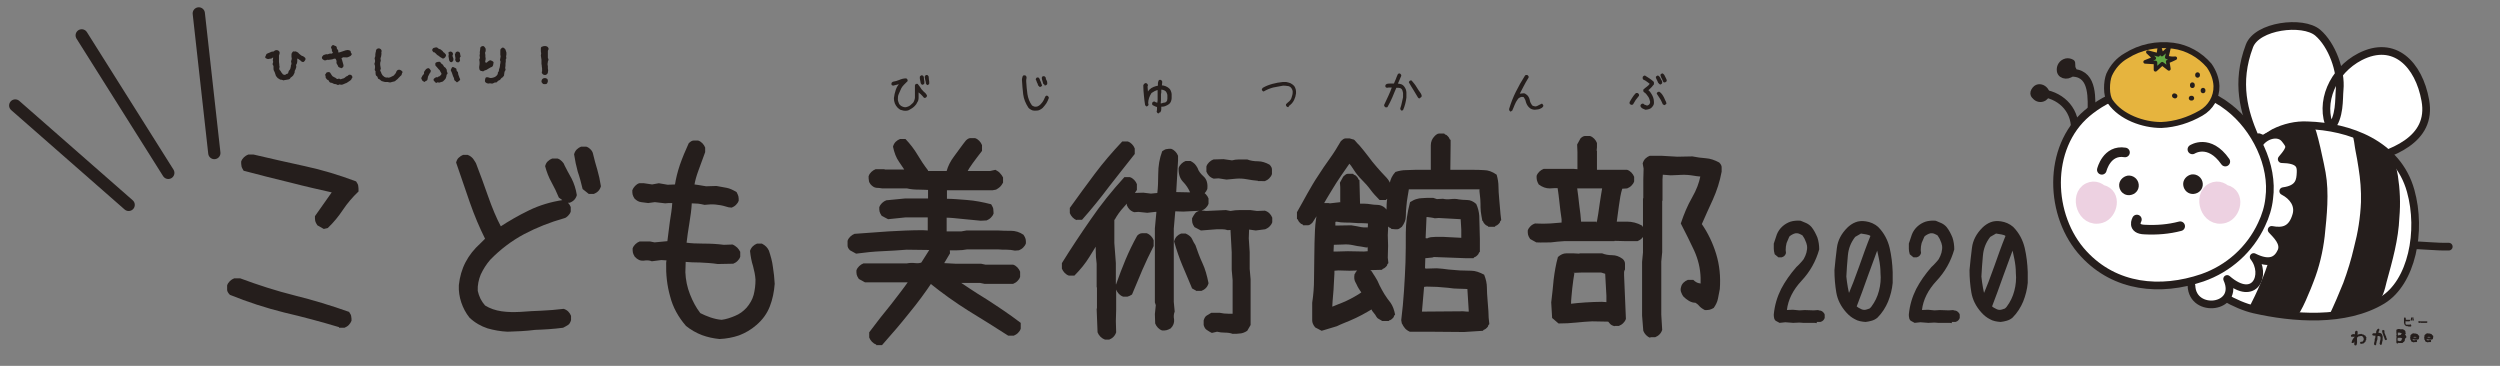 <?xml version="1.0" encoding="utf-8"?>
<!-- Generator: Adobe Illustrator 25.0.0, SVG Export Plug-In . SVG Version: 6.00 Build 0)  -->
<svg version="1.1" id="レイヤー_1" xmlns="http://www.w3.org/2000/svg" xmlns:xlink="http://www.w3.org/1999/xlink" x="0px"
	 y="0px" viewBox="0 0 820 120" style="enable-background:new 0 0 820 120;" xml:space="preserve">
<rect x="0" y="0" width="820" height="120" fill="#808080" stroke="none"/>
<style type="text/css">
	.st0{enable-background:new    ;}
	.st1{fill:#251E1C;}
	.st2{fill:none;stroke:#251E1C;stroke-width:4.02;stroke-linecap:round;stroke-linejoin:round;}
	.st3{fill:none;stroke:#251E1C;stroke-width:2.52;stroke-linecap:round;stroke-linejoin:round;}
	.st4{fill:#FFFFFF;stroke:#251E1C;stroke-width:2.52;stroke-linecap:round;stroke-linejoin:round;}
	.st5{fill:none;stroke:#251E1C;stroke-width:3.15;stroke-linecap:round;stroke-linejoin:round;}
	.st6{fill:none;stroke:#EDD1E1;stroke-width:4.57;stroke-linecap:round;stroke-linejoin:round;}
	.st7{fill:#E6B43E;stroke:#251E1C;stroke-width:1.95;stroke-linecap:round;stroke-linejoin:round;}
	.st8{fill:#63A945;stroke:#251E1C;stroke-width:1.17;stroke-linecap:round;stroke-linejoin:round;}
	.st9{fill:none;stroke:#251E1C;stroke-width:1.56;stroke-linecap:round;stroke-linejoin:round;}
</style>
<g class="st0">
	<path class="st1" d="M111.2,107.3c-6-1.8-12-3.4-18-4.8c-6-1.5-11.9-3.4-17.8-5.8c-0.6-0.6-0.9-1.2-0.9-1.6s0-1,0-1.5
		c0.2-0.6,0.5-1,0.9-1.4c0.4-0.4,0.9-0.7,1.4-0.9h2c5.9,2.2,11.8,4.1,17.8,5.6c6,1.5,12,3.3,17.9,5.4c0.4,0.6,0.7,1.1,0.7,1.5
		c0.1,0.4,0.1,0.9,0.1,1.4c-0.2,0.5-0.5,1-0.9,1.4c-0.4,0.4-0.9,0.7-1.4,0.9H111.2z M106.2,75.1l-2.1-1.2c-0.4-0.6-0.6-1-0.7-1.4
		c-0.1-0.4-0.1-0.9-0.1-1.6l5.5-7.8c-4-0.9-8.5-1.9-13.5-3.2c-5-1.2-10.1-2.5-15.4-3.9c-0.4-0.7-0.7-1.2-0.7-1.6
		c-0.1-0.4-0.1-0.9-0.1-1.4c0.2-0.6,0.5-1,0.9-1.4c0.4-0.4,0.9-0.7,1.4-0.9h1.8c5.6,1.3,11.2,2.6,16.8,3.8c5.6,1.2,11.2,2.9,16.8,5
		c0.4,0.6,0.7,1.1,0.7,1.5c0.1,0.4,0.1,1,0.1,1.8c-2,1.9-3.7,3.9-5.1,6c-1.4,2.1-3,4.1-5,6L106.2,75.1z"/>
	<path class="st1" d="M166.5,108.8c-2.3-0.1-4.5-0.5-6.6-1.1c-2.1-0.7-4.1-1.8-5.9-3.5c-1.2-1.5-2.1-3.2-2.7-5
		c-0.6-1.8-0.9-3.7-0.8-5.7c0.3-2.7,1-5.2,2.2-7.5c1.2-2.3,2.8-4.3,4.9-6.2l1.5-1.5c-1.8-3.6-3.5-7.6-5-11.9
		c-1.5-4.3-3-8.7-4.5-13.1c0.2-0.7,0.5-1.3,0.9-1.6c0.4-0.4,0.9-0.7,1.4-0.9h1.5c0.8,0.3,1.4,0.8,1.8,1.3c0.4,0.5,0.6,1,0.9,1.4
		c1.4,3.6,2.7,7.2,4,10.9c1.3,3.7,2.7,7.1,4.3,10.1l-0.4-0.1c2.9-1.9,6-3.7,9.5-5.4c3.5-1.7,7.2-2.8,11.2-3.4
		c0.7,0.2,1.2,0.5,1.6,0.9c0.4,0.4,0.7,0.9,0.9,1.4v1.5c-0.2,0.6-0.5,1-0.9,1.4c-0.4,0.4-0.8,0.7-1.3,0.8c-4.6,1.3-8.9,3-13.1,5.2
		c-4.1,2.2-7.8,5-11.1,8.4c-1.3,1.5-2.3,3.1-3.1,4.8c-0.7,1.7-1.1,3.5-1,5.4c0.2,0.9,0.5,1.8,0.9,2.6c0.4,0.8,0.9,1.5,1.5,2.2
		c1.6,1,3.4,1.6,5.4,1.9c2,0.3,4.1,0.3,6.2,0.2c2.3-0.2,4.7-0.3,7-0.4c2.3-0.1,4.7-0.3,7.2-0.6c0.6,0.2,1.1,0.5,1.5,0.9
		c0.4,0.4,0.7,0.9,0.9,1.4v1.4c-0.2,0.7-0.5,1.3-1,1.6c-0.5,0.3-1,0.6-1.6,0.9c-3,0.4-6.1,0.6-9.2,0.7
		C172.5,108.6,169.5,108.7,166.5,108.8z M185.3,66.3l-2-1.5c-0.7-1.7-1.5-3.4-2.4-5c-0.9-1.6-1.6-3.4-2.1-5.3
		c0.2-0.7,0.5-1.3,0.9-1.6c0.4-0.4,0.9-0.7,1.4-0.9h1.8c0.6,0.2,1,0.5,1.4,0.9c0.4,0.4,0.7,0.8,0.8,1.2c0.7,1.4,1.5,2.9,2.4,4.5
		c0.8,1.6,1.4,3.4,1.7,5.4c-0.2,0.7-0.5,1.2-0.9,1.6c-0.4,0.4-0.9,0.7-1.4,0.9H185.3z M193.1,63.6l-2-1.6c-0.5-2.1-1-4-1.6-5.7
		c-0.5-1.8-0.9-3.7-1.2-5.7c0.2-0.7,0.5-1.2,0.9-1.6c0.4-0.4,0.9-0.7,1.4-0.9h1.7c0.6,0.2,1,0.5,1.4,0.9c0.4,0.4,0.7,0.9,0.8,1.4
		c0.4,1.8,0.9,3.5,1.4,5.2c0.5,1.7,0.9,3.5,1.2,5.5c-0.2,0.7-0.5,1.2-0.9,1.6c-0.4,0.4-0.9,0.7-1.4,0.9H193.1z"/>
	<path class="st1" d="M236,111.2c-2-0.2-3.9-0.6-5.8-1.3c-1.8-0.7-3.6-1.7-5.2-3c-2.5-2.9-4.3-6.1-5.2-9.7c-1-3.5-1.4-7.2-1.3-11
		l0.1-0.8l-1.7-0.1l-3.1,0.4c-0.7-0.3-1.6-0.4-2.7-0.2c-1,0.1-2-0.3-2.9-1.3c-0.3-0.5-0.5-0.9-0.6-1.3c-0.1-0.4-0.1-0.9-0.1-1.4
		c0.2-0.6,0.5-1,0.9-1.4c0.4-0.4,0.9-0.7,1.4-0.9h3.4l1.5,0.3l4.2-0.4c0.2-1.8,0.5-3.9,0.8-6.3c0.4-2.4,0.7-4.5,0.8-6.2h-1.2
		l-1.1,0.1l-3.4-0.4l-2.2,0.3c-0.7-0.1-1.5-0.2-2.3-0.3c-0.8-0.1-1.5-0.5-2.2-1.2c-0.3-0.5-0.5-0.9-0.6-1.3
		c-0.1-0.4-0.1-0.9-0.1-1.4c0.2-0.5,0.5-1,0.9-1.4c0.4-0.4,0.9-0.8,1.4-0.9h1.5l2.7,0.4l2.2-0.4l2.9,0.5l2.5-0.1h-0.1
		c0.3-1.9,0.8-4,1.6-6.4c0.8-2.3,1.8-4.7,2.9-7.1c0.6-0.6,1.1-0.9,1.6-0.9c0.5,0,1,0,1.5,0c0.6,0.2,1,0.5,1.4,0.9
		c0.4,0.4,0.7,0.9,0.9,1.4v1.5c-0.8,2.1-1.5,4.1-2.2,6c-0.7,1.9-1.1,3.4-1.3,4.6c0.1,0,0.6,0.1,1.4,0.2c0.8,0.1,1.6,0.3,2.4,0.4
		l3.4-0.1c1.1,0.2,2.2,0.4,3.3,0.6c1.1,0.2,2.1,0.7,3.3,1.4c0.3,0.6,0.5,1,0.6,1.4c0.1,0.4,0.1,0.9,0.1,1.4c-0.2,0.6-0.5,1-0.9,1.4
		c-0.4,0.4-0.9,0.7-1.4,0.9L239,68c-1.3-0.4-2.4-0.7-3.5-0.8c-1.1-0.2-2.2-0.2-3.3-0.1l-1.1,0.1c-0.7-0.2-1.5-0.3-2.1-0.4
		c-0.7,0-1.4-0.1-2.1-0.1c-0.1,2-0.4,4.2-0.8,6.6c-0.4,2.4-0.7,4.5-0.9,6.3c1.4,0.2,3.2,0.3,5.5,0.3c2.3,0,4.5,0.1,6.7,0.4l2.9-0.1
		c0.7,0.3,1.1,0.7,1.5,1c0.3,0.3,0.7,0.8,1,1.4v1.6c-0.2,0.6-0.5,1-0.9,1.4c-0.4,0.4-0.9,0.7-1.4,0.9l-5.1,0.1
		c-1.9-0.3-3.8-0.4-5.8-0.5c-2,0-3.6-0.1-4.7-0.2l-0.1,3.4c0.1,2.5,0.6,4.9,1.5,7.2c0.9,2.3,2,4.4,3.4,6.2c1,0.5,2.1,1,3.3,1.4
		c1.2,0.4,2.4,0.7,3.7,0.8c1.5-0.2,3-0.7,4.4-1.3c1.5-0.6,2.7-1.5,3.8-2.7c1.1-1.3,1.9-2.7,2.3-4.2c0.4-1.6,0.6-3.2,0.6-5
		c-0.1-1.5-0.4-2.9-0.8-4.4c-0.5-1.5-0.8-3.2-1-5c0.2-0.6,0.5-1.1,0.9-1.5c0.4-0.4,0.9-0.7,1.4-0.9h1.6c0.6,0.3,1.1,0.7,1.4,1
		c0.3,0.3,0.6,0.7,0.9,1.3c0.6,1.8,1.1,3.6,1.3,5.3c0.3,1.8,0.5,3.7,0.6,5.6c-0.2,2.6-0.7,5.1-1.6,7.4c-0.9,2.3-2.3,4.3-4.4,6.1
		c-1.7,1.5-3.6,2.6-5.7,3.4C240.4,110.7,238.2,111.1,236,111.2z"/>
</g>
<g class="st0">
	<path class="st1" d="M287.4,113c-0.6-0.2-1-0.5-1.4-0.9c-0.4-0.4-0.7-0.9-0.9-1.4V109c2.4-3.2,4.8-6.3,7.2-9.2
		c2.3-3,4.2-5.4,5.5-7.3h0.3l-0.1,0.1h-14.3l-2-1.1c-0.4-0.6-0.6-1-0.7-1.4c-0.1-0.4-0.1-0.9-0.1-1.4c0.2-0.6,0.5-1,0.9-1.4
		c0.4-0.4,0.9-0.7,1.4-0.9h14.2c1-0.2,1.9-0.2,2.8-0.1c0.9,0.1,1.6,0,2-0.2l2.6-4.1l-7.4-0.1c-2.7,0.2-5.4,0.4-8.1,0.5
		c-2.7,0.1-5.5,0.4-8.5,0.8l-2-1.1c-0.6-0.6-0.8-1.1-0.8-1.6s0-1,0-1.5c0.2-0.6,0.5-1,0.9-1.4c0.4-0.4,0.9-0.7,1.4-0.9
		c3.7-0.3,7.5-0.5,11.1-0.8c3.7-0.2,7.4-0.4,11.2-0.4l1.8,0.1l-0.1,0.3v-4.6h-7.2l-5.8,0.6l-2.1-1.1c-0.4-0.6-0.6-1-0.7-1.4
		c-0.1-0.4-0.1-0.9-0.1-1.4c0.2-0.6,0.5-1,0.9-1.4c0.4-0.4,0.9-0.7,1.4-0.9l6.2-0.6h7.5v-2.8c-0.6,0-1.6-0.1-3-0.1
		c-1.4,0-2.7-0.1-3.9-0.4h-8.1c-0.7-0.1-1.3-0.2-2-0.2c-0.7-0.1-1.3-0.5-1.9-1.2c-0.3-0.4-0.5-0.8-0.5-1.2c-0.1-0.4-0.1-0.9-0.1-1.4
		c0.2-0.6,0.5-1,0.9-1.4c0.4-0.4,0.9-0.7,1.4-0.9h2.9l0.1,0.1h7.4h-0.2v1.3c-0.7-1.1-1.5-2.4-2.5-3.8c-1-1.4-1.6-3.1-2-5
		c0.2-0.7,0.5-1.2,0.9-1.6c0.4-0.4,0.9-0.7,1.4-0.9h1.8c1.6,1.7,2.9,3.4,3.9,5.1c1,1.7,2.2,3.5,3.5,5.2v0.2h0.2h5.9
		c0.4-1.5,1.2-3.2,2.5-4.9s2.5-3.5,3.8-5.1c0.5-0.5,1-0.8,1.5-0.8c0.5,0,1,0,1.5,0c0.6,0.2,1,0.5,1.4,0.9c0.4,0.4,0.7,0.9,0.9,1.4
		v1.9c-1.2,1.5-2.2,2.9-3.1,4.1s-1.4,2.1-1.6,2.5h7.3l1.8-0.4c0.7,0.4,1.2,0.7,1.5,1.1c0.3,0.3,0.7,0.8,1,1.4v1.7
		c-0.3,0.6-0.7,1.1-1,1.4c-0.3,0.3-0.8,0.6-1.3,0.9l-1.1,0.2h-15v2.8c1.8,0,4,0.2,6.6,0.4c2.6,0.2,5.2,0.7,7.9,1.4
		c0.4,0.7,0.7,1.2,0.7,1.6s0.1,0.9,0.1,1.4c-0.2,0.6-0.5,1-0.9,1.4c-0.4,0.4-0.9,0.7-1.4,0.9l-1.9,0.1c-2.2-0.2-4.2-0.4-6.2-0.6
		c-2-0.2-3.7-0.4-5-0.4v4.7v-0.2h4.8l1.7-0.3h10.5c1.3,0.1,2.7,0.1,4.1,0.1s2.8,0.4,4.1,1.3c0.4,0.6,0.6,1,0.7,1.4
		c0.1,0.4,0.1,0.9,0.1,1.4c-0.2,0.6-0.5,1-0.9,1.4c-0.4,0.4-0.9,0.7-1.4,0.9l-1.3,0.1c-0.9-0.2-1.8-0.3-2.7-0.3
		c-0.9,0-1.8,0-2.8-0.1h-10.2c-1,0.2-2.1,0.3-3.3,0.3c-1.2,0-2,0-2.4,0v-0.8l0.1,1.8l-1.9,3.2l3.7,0.2h8.4l1.4,0.3h9.1
		c0.6,0.2,1,0.5,1.4,0.9c0.4,0.4,0.7,0.9,0.9,1.4v1.7c-0.2,0.6-0.5,1-0.9,1.4c-0.4,0.4-0.9,0.7-1.4,0.9h-9.4l-1.4-0.3h-8.2h-0.4
		v-1.6c3.3,2.2,6.8,4.6,10.6,6.9c3.7,2.4,7.5,4.9,11.3,7.8v1.9c-0.2,0.6-0.5,1-0.9,1.4c-0.4,0.4-0.9,0.7-1.4,0.9h-1.8
		c-4.4-2.8-8.8-5.6-13.1-8.2c-4.3-2.7-8.5-5.7-12.6-9l-0.1-0.3h0.8c-2.2,3.3-4.7,6.7-7.5,10.1c-2.7,3.4-5.7,6.9-8.9,10.5H287.4z"/>
	<path class="st1" d="M362.3,111.3c-0.6-0.2-1-0.5-1.4-0.9c-0.4-0.4-0.7-0.9-0.9-1.4l-0.3-7.7l0.1-0.2v-6.8l-0.1-0.1v-7.7
		c-0.2-1.4-0.3-2.9-0.3-4.4c0-1.5,0-2.6-0.1-3.3h1.4c-1,1.6-2.1,3.4-3.4,5.5c-1.3,2.1-2.9,4.1-4.9,6.1h-1.8c-0.6-0.2-1-0.5-1.4-0.9
		c-0.4-0.4-0.7-0.9-0.9-1.4v-1.8c3.1-5,6.3-9.8,9.5-14.4c3.2-4.7,6.9-9.3,11-13.8h1.8c0.6,0.2,1,0.5,1.4,0.9
		c0.4,0.4,0.7,0.9,0.9,1.4v1.9c-1.3,2-2.6,3.8-4.1,5.4c-1.5,1.6-2.5,3.1-3.2,4.4l-0.1-0.1v7.7l0.5,6.6v6.9l0.1,0.1v8.3l-0.1,3.7
		l0.1,3.7c-0.2,0.6-0.5,1.1-0.9,1.5c-0.4,0.4-0.9,0.7-1.4,0.9H362.3z M353.2,72.2c-0.6-0.2-1-0.5-1.4-0.9c-0.4-0.4-0.7-0.9-0.9-1.4
		v-1.7c2.8-3.9,5.5-7.6,8.2-11.2c2.7-3.6,5.7-7.1,9-10.6h1.8c0.6,0.2,1,0.5,1.4,0.9c0.4,0.4,0.7,0.9,0.9,1.4v1.8
		c-2.9,3.7-5.8,7.3-8.5,10.8c-2.7,3.6-5.6,7.2-8.8,10.8H353.2z M368.4,97.3c-0.6-0.2-1-0.5-1.4-0.9c-0.4-0.4-0.7-0.9-0.9-1.4v-1.8
		c1-2.8,2-5.5,3.1-8.1c1.1-2.6,2.4-5.3,3.8-7.8c0.6-0.6,1.1-0.8,1.6-0.8c0.5,0,1,0,1.5,0c0.6,0.2,1,0.5,1.4,0.9
		c0.4,0.4,0.7,0.9,0.9,1.4v1.9c-1.4,2.7-2.6,5.3-3.7,7.8c-1.1,2.6-2.2,5.3-3.4,8.1c-0.6,0.4-1.1,0.6-1.5,0.7
		C369.5,97.3,369,97.3,368.4,97.3z M381.2,108.4c-0.6-0.2-1-0.5-1.4-0.9c-0.4-0.4-0.7-0.9-0.9-1.4l-0.1-3.1l0.3-2.9l-0.3-0.9V74.9
		l0.5-5.4h-0.4l-2.6,0.3l-2.9-0.3l-1.4,0.1c-0.6-0.2-1.1-0.5-1.5-0.9c-0.4-0.4-0.7-0.9-0.9-1.4v-1.9l1.9-2.1l3.5-0.1l2.5,0.3
		l2.1-0.2c0.2-1.7,0.3-3.8,0.3-6.3c0-2.5,0.4-5,1.3-7.4c0.6-0.4,1.1-0.7,1.5-0.7c0.4-0.1,0.9-0.1,1.4-0.1c0.6,0.2,1,0.5,1.4,0.9
		c0.4,0.4,0.7,0.9,0.9,1.4v1.5L385.8,63l4.8,0.1l3.4-0.3c0.6,0.2,1.1,0.5,1.5,0.9c0.4,0.4,0.7,0.9,0.9,1.4v1.7
		c-0.2,0.6-0.5,1-0.9,1.4c-0.4,0.4-0.9,0.7-1.4,0.9l-6,0.3l-2.9-0.1l0.3-0.1l-0.5,5.8V99l0.3,3.2c-0.3,0.7-0.4,1.6-0.2,2.6
		c0.1,1-0.2,2-1.1,2.9c-0.5,0.3-1,0.5-1.4,0.6C382.2,108.4,381.8,108.4,381.2,108.4z M392.6,95.5l-1.6-0.9c-1.1-2.7-2.2-5.2-3.2-7.6
		c-1-2.4-1.9-5-2.7-7.8c0.2-0.7,0.5-1.3,0.9-1.7c0.4-0.4,0.9-0.7,1.4-0.9h1.5c1.1,0.5,1.8,1.1,2.1,1.8c0.3,0.7,0.7,1.4,1.1,2
		c0.7,2,1.4,4,2.3,5.9c0.9,1.9,1.5,4.1,2,6.6c-0.2,0.7-0.5,1.2-0.9,1.6c-0.4,0.4-0.9,0.7-1.4,0.9H392.6z M392.6,64.5l-2.2-1.3
		c-0.6-1.4-1.4-2.6-2.4-3.6c-1-1.1-1.5-2.5-1.4-4.5c0.2-0.6,0.5-1,0.9-1.4c0.4-0.4,0.9-0.7,1.4-0.9h1.6c0.6,0.3,1.1,0.7,1.4,1
		c0.3,0.3,0.6,0.8,0.9,1.3c0.3,1,1,1.9,2,2.8c1,0.9,1.4,2.3,1.2,4.1c-0.2,0.5-0.5,1-0.9,1.4c-0.4,0.4-0.9,0.7-1.4,0.8L392.6,64.5z
		 M404.3,109.5c-0.8-0.3-1.7-0.4-2.6-0.4c-0.9,0-1.7-0.1-2.5-0.3l-1.7,0.4c-0.7-0.3-1.2-0.7-1.7-1c-0.5-0.3-0.8-0.9-1-1.6v-1.5
		c0.2-0.7,0.5-1.3,1-1.6c0.5-0.3,1-0.6,1.5-0.9h2.8c0.9,0.2,1.8,0.3,2.8,0.3c1,0,1.4,0,1.4,0v-11l-0.3-3.4v-5.7l-0.4-7.4h0.4
		l-1.3,0.1c-0.6-0.2-1.2-0.3-1.8-0.3c-0.6,0-1.1,0-1.8,0l-5.2,0.4l-2.1-1.1c-0.4-0.6-0.6-1-0.7-1.4c-0.1-0.4-0.1-0.9-0.1-1.5
		c0.3-0.6,0.6-1.1,0.9-1.5c0.3-0.5,0.9-0.8,1.6-1h1.3l0.8,0.1l6.5-0.3l1.5,0.3c1-0.2,2-0.3,3.1-0.3c1.1,0,2.2,0,3.4,0l2.2,0.3
		l2.6-0.1c0.6,0.2,1.1,0.5,1.5,0.9c0.4,0.4,0.7,0.9,0.9,1.4v1.5c-0.2,0.6-0.5,1-0.9,1.4c-0.4,0.4-0.9,0.7-1.4,0.9l-3.1,0.4l-2.2-0.3
		l-0.1,2.9l0.3,4.5v5.5l0.3,3.4v15l-1.1,1.9c-0.9,0.6-1.8,0.9-2.6,0.9C406.1,109.5,405.2,109.5,404.3,109.5z M412.6,59.3
		c-1.3-0.1-2.5-0.3-3.6-0.5c-1.1-0.2-2.3-0.3-3.5-0.2l-3.2,0.3l-2.6-0.4l-1.6,0.1c-0.6-0.2-1.1-0.5-1.5-0.9
		c-0.4-0.4-0.7-0.9-0.9-1.4v-1.7c0.2-0.6,0.5-1,0.9-1.4c0.4-0.4,0.9-0.7,1.4-0.9l3.3-0.1l2.8,0.4c0.7-0.2,1.5-0.3,2.3-0.3
		s1.8,0,2.7,0c1,0.4,2.2,0.6,3.5,0.6c1.3,0,2.5,0.4,3.8,1.1c0.6,0.6,0.8,1.1,0.8,1.6c0,0.5,0,1,0,1.5c-0.2,0.6-0.5,1-0.9,1.4
		c-0.4,0.4-0.9,0.7-1.4,0.9H412.6z"/>
	<path class="st1" d="M427.5,73.9c-0.1-0.2-0.3-0.3-0.5-0.4c-0.2,0-0.4-0.2-0.7-0.5c-0.3-0.3-0.4-0.5-0.5-0.7c0-0.2-0.2-0.4-0.4-0.5
		v-2.2c1.2-2.2,2.4-4.2,3.4-6.1c1.1-1.9,2.2-3.9,3.5-5.8c1.2-1.9,2.5-3.8,3.8-5.6s2.5-3.7,3.7-5.8c0.2-0.2,0.5-0.4,0.7-0.6
		c0.3-0.2,0.5-0.3,0.8-0.3c0.3,0,0.5,0,0.7,0s0.4,0,0.7,0c0.3,0.1,0.7,0.2,1,0.3c0.3,0,0.6,0.2,0.9,0.6c0.3,0.3,0.5,0.6,0.7,0.8
		c0.2,0.2,0.4,0.4,0.6,0.6c1,1.2,2,2.4,2.9,3.6c0.9,1.2,1.8,2.4,2.8,3.5c1,1.1,2,2.3,3.2,3.5c1.2,1.3,1.8,3,1.9,5.1
		c-0.2,0.2-0.3,0.4-0.4,0.6c0,0.2-0.2,0.4-0.5,0.7c-0.3,0.3-0.5,0.4-0.7,0.5c-0.2,0-0.4,0.2-0.5,0.4h-2.1c-1.2-1.2-2.2-2.3-3-3.4
		c-0.8-1.1-1.8-2.2-2.8-3.2c-1-1-1.9-2.1-2.6-3.2c-0.7-1.1-1.2-1.8-1.5-2.1c-0.7,1-1.6,2.3-2.7,3.9c-1.1,1.6-2.2,3.3-3.2,5
		c-1.1,1.7-2,3.4-3,5.1c-0.9,1.7-2,3.5-3.2,5.3c-0.2,0.2-0.4,0.4-0.7,0.6c-0.3,0.2-0.5,0.3-0.8,0.3c-0.3,0-0.5,0-0.7,0
		S428.1,73.9,427.5,73.9z M433.5,108.5l-2.1-1.1c-0.7-0.8-1-1.6-1-2.3c0-0.7,0-1.4,0-2c0-0.6,0-1.2,0-1.8c0-0.6,0-1.3,0-2
		c0.4-2.6,0.6-5.2,0.6-7.8c0-2.6,0.1-5.3,0.1-7.9c0-2.6,0.1-5.3,0.2-7.9c0.1-2.7,0.5-5.4,1.3-8.3c0.5-0.2,0.8-0.4,1-0.6
		s0.4-0.2,0.7-0.2c0.3,0,0.5,0,0.7,0c0.2,0,0.4,0,0.7,0l0.5,0.1l3.5-0.4l-0.1-0.1v-4.8l-0.1-1.5l1.1-2c0.2-0.2,0.5-0.4,0.7-0.6
		c0.3-0.2,0.5-0.3,0.8-0.3c0.3,0,0.5,0,0.7,0s0.5,0,1,0c0.1,0.2,0.3,0.3,0.5,0.4c0.2,0,0.4,0.2,0.7,0.5c0.3,0.3,0.4,0.5,0.5,0.7
		c0,0.2,0.2,0.4,0.4,0.5l0.2,7.7c0,0,0.5,0,1.3,0c0.8,0,1.5,0.1,2.2,0.2c0.7,0.1,1.4,0.2,2.2,0.2s1.7,0.3,2.5,1
		c0.7,0.7,0.9,1.3,0.9,2c-0.1,0.7-0.1,1.3,0,1.7c0,0.4,0.1,0.9,0.1,1.5s0,1.1,0,1.7l-0.1,2l0.1,3.5l-0.1,3.9l0.2,1.8
		c-0.2,0.2-0.4,0.4-0.4,0.6c0,0.2-0.2,0.4-0.5,0.7c-0.3,0.3-0.5,0.4-0.7,0.5c-0.2,0-0.4,0.2-0.5,0.4l-10.7,0.3l-3.6-0.1l-1.3,0.1
		c0,0.5,0,1.4-0.1,2.6s-0.1,2.5-0.2,3.7c-0.1,1.2-0.2,2.4-0.3,3.6s-0.1,2-0.1,2.4h-1.1c0.8-0.4,1.8-0.8,2.8-1.2
		c1.1-0.4,2-0.8,2.9-1.2c0.9-0.4,1.8-0.9,2.7-1.4c0.9-0.5,1.7-1,2.4-1.5l-0.1,0.4c0-0.2-0.2-0.5-0.5-0.9c-0.3-0.4-0.5-0.8-0.8-1.3
		c-0.2-0.5-0.5-1-0.8-1.6s-0.4-1.4-0.2-2.5c0.1-0.1,0.2-0.2,0.3-0.4c0-0.2,0.2-0.4,0.5-0.7c0.3-0.3,0.5-0.4,0.7-0.5
		c0.2,0,0.4-0.2,0.5-0.4h1.9c0.4,0.2,0.7,0.4,1.1,0.6c0.3,0.2,0.6,0.4,0.8,0.8c0.2,0.3,0.4,0.6,0.5,0.8s0.3,0.4,0.4,0.6
		c0.6,0.9,1.1,1.9,1.5,2.9c0.5,1,1,1.9,1.6,2.9s1.3,1.9,2,2.8c0.7,1,1.2,2.3,1.5,3.9c-0.2,0.2-0.4,0.4-0.4,0.6
		c0,0.2-0.2,0.4-0.5,0.7c-0.3,0.3-0.5,0.4-0.7,0.5c-0.2,0-0.4,0.1-0.5,0.3h-2.1c-0.5-0.3-0.9-0.5-1.2-0.7c-0.4-0.2-0.6-0.5-0.8-0.8
		c-0.2-0.4-0.4-0.7-0.6-0.9c-0.2-0.3-0.4-0.5-0.7-0.9l-0.4-0.8l0.5,0.1c-1,0.6-2.2,1.3-3.5,2s-2.6,1.3-4,1.9
		c-1.4,0.6-2.8,1.1-4.2,1.8C436.8,107.5,435.2,108,433.5,108.5z M448.6,74.5v0.8l0.1-2c-0.2,0-0.8-0.1-1.8-0.1s-1.9,0-2.8-0.1
		c-0.9-0.1-1.9-0.1-2.9-0.1c-1,0-1.9-0.1-2.8-0.3l-0.4,0.1V74h-0.8l6-0.1c0.7,0.1,1.2,0.2,1.8,0.3s1,0.2,1.5,0.3
		c0.5,0.1,1.1,0.1,1.6,0.1C448.7,74.6,448.8,74.5,448.6,74.5z M448.6,82.4v-1.6l-0.1,0.4c-0.3,0-0.9-0.1-1.9-0.3
		c-1-0.1-2-0.3-2.9-0.5c-1-0.2-2-0.3-3.2-0.2c-1.1,0-2.2,0.1-3.2,0.1h0.2l-0.1,2.2h1.1l3.6-0.1l5.3,0.1L448.6,82.4z M456.4,75.1
		c-0.1-0.2-0.3-0.3-0.5-0.4c-0.2,0-0.4-0.2-0.7-0.5c-0.3-0.3-0.4-0.5-0.5-0.7c0-0.2-0.1-0.3-0.3-0.4l-0.2-1.5
		c0.4-1.2,0.6-2.4,0.6-3.7c0-1.2,0.1-2.5,0.4-3.7c0.2-1.2,0.4-2.5,0.6-3.9c0.2-1.4,0.8-2.7,1.9-3.9c1.2-0.4,2.4-0.6,3.4-0.6
		c1.1,0,2.1-0.1,3.1-0.1s2.1,0,3.1,0c1,0,1.7,0,2,0c0-0.2,0-0.8,0-1.8s0-2,0-2.9c0-1,0-2.1,0-3.3s0.4-2.2,1.3-3.1
		c0.1-0.1,0.3-0.3,0.6-0.5c0.3-0.2,0.5-0.3,0.8-0.3c0.3,0,0.5,0,0.7,0s0.5,0,1,0c0.1,0.2,0.3,0.3,0.5,0.4c0.2,0,0.4,0.2,0.7,0.5
		c0.3,0.3,0.4,0.5,0.5,0.7c0,0.2,0.2,0.4,0.4,0.5v1.8l-0.1,8.6l-0.1-0.6c0.8,0,1.8,0,3.2,0c1.3,0,2.6,0,3.9,0c1.3,0,2.7,0,4,0.1
		c1.4,0,2.8,0.5,4.2,1.5c0.4,1.4,0.6,2.7,0.6,3.9c0,1.2,0.1,2.4,0.2,3.6c0.1,1.2,0.2,2.3,0.3,3.5c0.1,1.2,0.2,2.5,0.4,3.9
		c-0.2,0.2-0.4,0.4-0.4,0.6c0,0.2-0.2,0.4-0.5,0.7c-0.3,0.3-0.5,0.4-0.7,0.5c-0.2,0-0.4,0.2-0.5,0.4h-2.1c-0.1-0.2-0.3-0.3-0.5-0.4
		c-0.2,0-0.4-0.2-0.7-0.5c-0.3-0.3-0.4-0.5-0.5-0.7c0-0.2-0.1-0.3-0.3-0.4c-0.2-1.1-0.4-2.1-0.5-3c-0.1-0.9-0.1-1.8-0.1-2.7
		c0-0.9-0.1-1.8-0.2-2.7c-0.1-0.9-0.2-1.5-0.1-1.9h0.1h-23.4h0.1c-0.1,0.6-0.2,1.3-0.4,2.4c-0.2,1-0.3,2-0.4,3.1
		c-0.1,1.1-0.2,2.2-0.2,3.4c0,1.2-0.5,2.3-1.3,3.4c-0.2,0.1-0.4,0.3-0.7,0.5c-0.3,0.2-0.5,0.3-0.8,0.3c-0.3,0-0.5,0-0.7,0
		S456.9,75.1,456.4,75.1z M462.4,108.8c-0.4-0.2-0.8-0.4-1-0.6c-0.3-0.2-0.5-0.4-0.7-0.7c-0.2-0.3-0.4-0.5-0.5-0.7
		c-0.1-0.2-0.2-0.5-0.4-0.7l-0.2-1.1c0.4-3.2,0.7-6.4,0.9-9.5c0.2-3.2,0.4-6.4,0.5-9.5s0.1-6.4,0.1-9.7c0-3.3,0.5-6.6,1.4-10
		c0.8-0.5,1.6-0.9,2.1-1c0.6-0.2,1.2-0.3,1.7-0.3c0.6,0,1.2-0.1,1.8-0.1s1.3,0,2,0l1.2,0.4l2-0.1c0.8,0.2,1.7,0.2,2.6,0.1
		c0.9-0.1,1.8-0.1,2.6,0.1c0.8,0.1,1.7,0.2,2.7,0.2c1,0,2,0.4,3,1.3c0.6,1.3,0.9,2.6,1,3.9c0,1.3,0.1,2.6,0.1,3.8
		c0,1.2,0.1,2.5,0.1,3.8s0,2.7,0,4.2c-0.2,0.1-0.3,0.3-0.4,0.5c0,0.2-0.2,0.4-0.5,0.7c-0.3,0.3-0.5,0.4-0.7,0.5
		c-0.2,0-0.4,0.2-0.5,0.4H481l-10.7-0.4c-0.2,0.1-0.5,0.2-0.8,0.2c-0.4,0-0.7,0.1-1,0.1c-0.3,0-0.7,0.1-1.1,0.1s-0.4,0,0.1,0
		l-0.1,3.3l0.4,0.1l3.5-0.1c1.3,0.1,2.6,0.2,3.8,0.4c1.2,0.1,2.4,0.2,3.7,0.3c1.2,0,2.5,0.1,3.8,0.1c1.3,0,2.7,0.5,4.2,1.3
		c0.6,1.5,0.9,2.9,0.9,4.2c0,1.3,0.1,2.6,0.2,3.9c0.1,1.3,0.2,2.6,0.3,3.9c0,1.3,0.1,2.7,0.3,4.2c-0.2,0.2-0.4,0.4-0.4,0.6
		c0,0.2-0.2,0.4-0.5,0.7c-0.3,0.3-0.5,0.4-0.7,0.5c-0.2,0-0.4,0.2-0.5,0.4l-6.2,0.4l-12.1-0.1L462.4,108.8z M481.8,102.2v0.6l-0.5-8
		c-0.6,0-1.5-0.1-2.7-0.1c-1.2,0-2.4-0.1-3.6-0.3c-1.2-0.1-2.4-0.2-3.6-0.3c-1.2,0-2.4-0.1-3.5-0.1l-0.8,0.1l-0.7,8.1h0.9l12.6-0.1
		l1.2,0.1L481.8,102.2z M479.3,78v-2.7l-0.2-3.4l-7.2-0.4l-1.3,0.1c-0.4-0.1-0.7-0.2-0.9-0.2c-0.2,0-0.4-0.1-0.7-0.1
		c-0.2,0-0.5-0.1-0.7-0.1c-0.3,0-0.5,0-0.7,0l0.3-0.1l-0.3,7l0.5,0.1c0.3-0.2,0.7-0.3,1.2-0.4c0.5,0,1-0.1,1.5-0.1s0.9,0,1.4,0
		s0.9,0,1.3,0L479.3,78z"/>
	<path class="st1" d="M503.9,79.5l-2-1.1c-0.4-0.6-0.6-1-0.7-1.4c-0.1-0.4-0.1-0.9-0.1-1.4c0.2-0.6,0.5-1,0.9-1.4
		c0.4-0.4,0.9-0.7,1.5-0.9c1.8,0.1,3.5,0.1,5,0c1.6-0.1,2.8-0.2,3.7-0.3v-1.1c-0.3-1.8-0.5-3.7-0.7-5.5c-0.2-1.9-0.4-3.4-0.6-4.7
		c-0.5,0-1.3,0-2.6,0.1c-1.2,0-2.4-0.4-3.6-1.3c-0.3-0.5-0.5-1-0.6-1.4c-0.1-0.4-0.1-0.9-0.1-1.4c0.2-0.6,0.5-1,0.9-1.4
		s0.9-0.7,1.4-0.9h9.9l1.2,0.1v-5.6l-0.1-2.5l1.1-2c0.6-0.6,1.1-0.8,1.6-0.8c0.5,0,1,0,1.5,0c0.6,0.2,1,0.5,1.4,0.9
		c0.4,0.4,0.7,0.9,0.9,1.4v1.4l-0.1,1.1l0.1,0.1v6.2h9.9c0.6,0.2,1,0.5,1.4,0.9c0.4,0.4,0.7,0.9,0.9,1.4v1.5c-0.2,0.6-0.5,1-0.9,1.4
		c-0.4,0.4-0.9,0.7-1.4,0.9l-1.6,0.1c-0.5,1.5-0.8,3.4-1.1,5.6c-0.3,2.2-0.5,3.9-0.7,5.2c0.7,0,1.8,0,3.4,0c1.6,0,3.3,0.4,4.9,1.3
		c0.4,0.6,0.6,1,0.7,1.4c0.1,0.4,0.1,0.9,0.1,1.4c-0.2,0.6-0.5,1-0.9,1.4c-0.4,0.4-0.9,0.7-1.4,0.9h-3.6l-3.9-0.1l-0.1,0.1H513
		c-1.4,0.1-2.8,0.2-4.3,0.4C507.2,79.5,505.6,79.6,503.9,79.5z M529.6,107c-0.8-0.2-1.3-0.5-1.6-0.9c-0.3-0.4-0.5-0.6-0.5-0.6
		l-5.3-0.1c-1.7,0.1-3.5,0.2-5.2,0.4c-1.8,0.2-3.7,0.3-5.8,0.3l-2.1-1.8l-0.3-5.1c0.3-2.6,0.6-5.1,0.8-7.5c0.3-2.4,0.7-4.9,1.4-7.4
		c0.9-0.8,1.8-1.2,2.7-1.2c0.8,0,1.7,0,2.5,0l1.8,0.1l0.1-0.1h7.4c1,0.4,2.1,0.6,3.3,0.6c1.2,0,2.3,0.4,3.4,1.2
		c0.6,0.5,0.8,1.1,0.8,1.6c0,0.6,0,1.2,0,1.9c-0.2,0.3-0.3,0.6-0.3,0.9s0,0.6,0,1l0.6,14.3c-0.2,0.6-0.5,1-0.9,1.4
		c-0.4,0.4-0.9,0.7-1.4,0.9H529.6z M526.9,99.1V97l-0.4-7.2l-1.3-0.4h-6.6l-2.6,0.1l0.4,0.1c-0.2,1.3-0.5,2.9-0.7,5
		c-0.2,2.1-0.4,3.8-0.4,5.1h-0.6c1.7-0.2,3.5-0.4,5.3-0.5c1.8-0.1,3.6-0.2,5.4-0.2L526.9,99.1z M523.7,72.7v0.5
		c0.4-2.1,0.7-4.2,1-6.4c0.3-2.1,0.6-3.8,0.8-5h-7.9h-0.4v-0.9c0.3,2.2,0.6,4.3,0.8,6.4c0.3,2.1,0.5,3.9,0.6,5.4H523.7z
		 M541.3,110.8c-0.6-0.2-1-0.5-1.4-0.9c-0.4-0.4-0.7-0.9-0.9-1.4l-0.4-5V85.9l0.3-3.1V65.1l0.1-0.1v-6l0.1-3.7l-0.3-1.7
		c0.2-0.7,0.5-1.2,0.9-1.6c0.4-0.4,0.9-0.7,1.4-0.9h3.9l5.2,0.3l4.9-0.1c1.5,0.3,2.9,0.5,4.4,0.6c1.5,0.1,2.9,0.6,4.4,1.4
		c0.6,0.6,0.8,1.1,0.8,1.6s0,0.9,0,1.4c-0.6,3.3-1.6,6.3-2.9,9.2c-1.3,2.8-2.5,5.5-3.6,8c2,2.9,3.6,6.2,4.7,9.8
		c1.1,3.6,1.5,7.4,1.2,11.5c-0.2,1-0.4,2-0.6,3.1c-0.2,1.1-0.7,2.1-1.4,3.1c-0.5,0.3-1,0.5-1.4,0.6c-0.4,0.1-0.9,0.1-1.5,0.1
		c-0.8-0.4-1.5-0.9-1.9-1.4c-0.4-0.5-0.9-0.8-1.2-1c-0.7,0-1.4-0.2-2.1-0.6c-0.7-0.4-1.3-0.9-1.9-1.5c-0.3-0.4-0.5-0.9-0.7-1.4
		c-0.2-0.5-0.2-1.1,0-1.7c0.1-0.5,0.4-1,0.8-1.4c0.4-0.4,0.9-0.7,1.4-0.9h1.8c0.6,0.6,1.3,1,1.9,1.1c0.7,0.1,0.9,0.1,0.5,0v-1.8
		c-0.1-3.1-0.8-6-2.1-8.9c-1.3-2.8-2.8-5.8-4.4-8.9c1-3,2.2-5.9,3.7-8.5s2.3-4.9,2.7-6.9c-0.6,0-1.6-0.2-3-0.4
		c-1.4-0.2-2.8-0.2-4.2-0.1l-2.5,0.1l-2.6-0.2l-0.1,1.5v7l-0.1,0.1v16.8l-0.3,3.1v17.4l0.3,5c-0.2,0.6-0.5,1.1-0.9,1.5
		c-0.4,0.4-0.9,0.7-1.4,0.9H541.3z"/>
</g>
<g class="st0">
	<path class="st1" d="M296.4,36.3c-0.4-0.1-0.7-0.2-1.1-0.3c-0.3-0.2-0.6-0.4-0.9-0.7c-0.4-0.4-0.7-0.9-0.9-1.4
		c-0.2-0.5-0.3-1.1-0.3-1.7c0.1-0.9,0.3-1.8,0.6-2.7s0.7-1.5,1.1-2h0.4c-0.4,0.1-0.7,0.2-1.2,0.3c-0.4,0.1-0.8,0.2-1.2,0.3l-0.4-0.2
		c-0.1-0.1-0.1-0.2-0.1-0.3c0-0.1,0-0.2,0-0.3c0-0.1,0.1-0.2,0.2-0.3c0.1-0.1,0.2-0.1,0.3-0.2c0.7-0.1,1.4-0.3,2.1-0.6
		c0.7-0.3,1.4-0.5,2.2-0.5c0.1,0,0.2,0.1,0.3,0.2c0.1,0.1,0.1,0.2,0.2,0.3v0.4c-0.4,0.4-0.8,0.8-1.2,1.2c-0.4,0.4-0.7,0.8-0.9,1.2
		c-0.3,0.6-0.5,1.2-0.8,1.8s-0.3,1.2-0.3,1.9c0,0.4,0.2,0.7,0.3,1.1s0.4,0.6,0.7,0.9c0.3,0.2,0.6,0.3,0.9,0.4c0.3,0.1,0.7,0.1,1,0
		c0.4-0.1,0.8-0.3,1.1-0.5c0.3-0.3,0.7-0.6,1-0.9c0.2-0.3,0.3-0.5,0.4-0.8c0.1-0.3,0.2-0.6,0.2-0.9v-1.5l0-0.9l0,0v-1.3l0-0.3
		l0.2-0.4c0.1-0.1,0.2-0.1,0.3-0.1s0.2,0,0.4,0c0.4,0.6,0.9,1.1,1.2,1.7c0.4,0.5,0.9,1,1.4,1.4c0.1,0.1,0.1,0.3,0.3,0.4
		c0.1,0.1,0.2,0.3,0.1,0.6c0,0.1-0.1,0.2-0.2,0.3c-0.1,0.1-0.2,0.1-0.3,0.2h-0.4c-0.3-0.4-0.7-0.8-1.1-1.2c-0.4-0.3-0.6-0.5-0.7-0.6
		l0,0.2l0,0V32c0,0.6-0.1,1.1-0.4,1.5c-0.2,0.5-0.5,0.9-0.9,1.3c-0.5,0.5-1.1,0.9-1.7,1.2C297.9,36.3,297.2,36.4,296.4,36.3z
		 M302.5,27.8c-0.1,0-0.2-0.1-0.3-0.2c-0.1-0.1-0.1-0.2-0.2-0.3c-0.1-0.4-0.1-0.7-0.2-1c-0.1-0.3-0.1-0.7-0.1-1.1
		c0-0.1,0.1-0.2,0.2-0.3c0.1-0.1,0.2-0.1,0.3-0.2h0.3c0.1,0.1,0.2,0.1,0.3,0.2s0.1,0.2,0.2,0.3c0,0.4,0.1,0.7,0.1,1
		c0.1,0.3,0.1,0.7,0.1,1.1c0,0.1-0.1,0.2-0.2,0.3c-0.1,0.1-0.2,0.1-0.3,0.2H302.5z M304.2,27.9c-0.1,0-0.2-0.1-0.3-0.2
		c-0.1-0.1-0.1-0.2-0.2-0.3c0-0.4-0.1-0.7-0.2-1.1c-0.1-0.3-0.1-0.7-0.2-1.1l0.2-0.4c0.1-0.1,0.2-0.2,0.3-0.2c0.1,0,0.2,0,0.3,0
		c0.1,0,0.2,0.1,0.3,0.2c0.1,0.1,0.1,0.2,0.2,0.3c0,0.4,0.1,0.8,0.1,1.1c0.1,0.4,0.1,0.7,0.1,1.2c0,0.1-0.1,0.2-0.2,0.3
		c-0.1,0.1-0.2,0.1-0.3,0.2H304.2z"/>
	<path class="st1" d="M339.3,36.3c-0.4,0-0.8-0.1-1.1-0.3c-0.3-0.2-0.7-0.4-0.9-0.7c-0.9-1.4-1.5-2.8-1.7-4.4
		c-0.2-1.6-0.3-3.1-0.4-4.7c0-0.2,0-0.4,0.1-0.7c0-0.2,0.1-0.5,0.3-0.7c0.1-0.1,0.2-0.1,0.3-0.1c0.1,0,0.2,0,0.3,0
		c0.1,0,0.2,0.1,0.3,0.2c0.1,0.1,0.1,0.2,0.2,0.3v0.4c0,0.2-0.1,0.4-0.1,0.6s0,0.4,0,0.6c0.1,1.4,0.2,2.8,0.4,4.1s0.7,2.6,1.5,3.7
		c0.2,0.1,0.4,0.2,0.6,0.3c0.2,0.1,0.4,0.1,0.7,0.1c0.3,0,0.6-0.1,0.9-0.3s0.6-0.4,0.8-0.7c0.3-0.3,0.6-0.7,0.8-1.1
		c0.2-0.4,0.4-0.8,0.6-1.3c0.1-0.1,0.2-0.1,0.3-0.2s0.2,0,0.3,0c0.1,0,0.2,0.1,0.3,0.2c0.1,0.1,0.1,0.2,0.2,0.3v0.3
		c-0.2,0.6-0.5,1.2-0.8,1.7c-0.3,0.5-0.8,1-1.2,1.5c-0.3,0.3-0.7,0.5-1.1,0.7S339.8,36.3,339.3,36.3z M340.9,28.4l-0.4-0.4
		c-0.1-0.4-0.2-0.7-0.4-1c-0.1-0.3-0.2-0.7-0.4-1l0.2-0.4c0.1-0.1,0.2-0.2,0.3-0.2s0.2,0,0.3,0c0.1,0,0.2,0.1,0.3,0.2
		c0.1,0.1,0.1,0.2,0.2,0.3c0.1,0.3,0.2,0.7,0.4,1c0.1,0.3,0.2,0.7,0.4,1.1c0,0.1-0.1,0.2-0.2,0.3c-0.1,0.1-0.2,0.1-0.3,0.2H340.9z
		 M342.6,27.8l-0.4-0.3c-0.1-0.3-0.2-0.7-0.3-1c-0.1-0.3-0.2-0.7-0.2-1l0.2-0.4c0.1-0.1,0.2-0.1,0.3-0.1c0.1,0,0.2,0,0.3,0
		c0.1,0,0.2,0.1,0.3,0.2c0.1,0.1,0.2,0.2,0.2,0.3c0,0.3,0.1,0.6,0.3,0.9s0.2,0.7,0.2,1.1c0,0.1-0.1,0.2-0.2,0.3
		c-0.1,0.1-0.2,0.1-0.3,0.2H342.6z"/>
	<path class="st1" d="M379.9,37.2c-0.1,0-0.2-0.1-0.3-0.2c-0.1-0.1-0.1-0.2-0.2-0.3l0-0.2c0.1-0.3,0.1-0.5,0.1-0.8
		c0-0.3,0-0.5,0-0.6c-0.1,0-0.4-0.1-0.6-0.2c-0.3-0.1-0.5-0.3-0.8-0.4c-0.1-0.1-0.2-0.2-0.2-0.3c0-0.1,0-0.2,0-0.4
		c0-0.1,0.1-0.2,0.2-0.3c0.1-0.1,0.2-0.1,0.3-0.2h0.3c0.2,0.1,0.4,0.3,0.6,0.3c0.2,0.1,0.3,0.1,0.3,0.1l0.1-0.8v-2l0-1.4h0.1
		c-0.4,0.1-0.7,0.2-1.1,0.4c-0.3,0.2-0.7,0.4-1,0.6c-0.3,0.5-0.6,1-0.8,1.6c-0.2,0.6-0.3,1.2-0.3,1.8c0,0,0.1,0.1,0.1,0.2
		s0,0.2,0,0.3c0,0.1-0.1,0.2-0.2,0.3c-0.1,0.1-0.2,0.1-0.3,0.2H376l-0.4-0.4c-0.2-1.1-0.3-2.2-0.4-3.2c-0.1-1-0.2-2.1-0.2-3.2
		c0-0.1,0-0.2,0.1-0.3c0-0.1,0.1-0.2,0.2-0.3c0.1-0.1,0.2-0.1,0.3-0.2s0.2,0,0.4,0c0.1,0,0.2,0.1,0.3,0.2c0.1,0.1,0.1,0.2,0.2,0.3
		v0.4c0,0-0.1,0.1-0.1,0.1c0,0,0,0.1,0,0.1l0.2,2.6H376c0-0.2,0.2-0.5,0.4-0.8c0.2-0.3,0.4-0.6,0.6-0.8c0.4-0.4,0.9-0.7,1.4-0.9
		c0.5-0.2,0.9-0.3,1.4-0.4c0-0.2,0-0.4,0-0.8c0-0.3,0.1-0.6,0.3-1c0.1-0.1,0.2-0.1,0.3-0.1s0.2,0,0.3,0c0.1,0,0.2,0.1,0.3,0.2
		c0.1,0.1,0.1,0.2,0.2,0.3v0.4l-0.1,0.9c0.4,0,0.8,0.1,1.3,0.3c0.5,0.2,0.9,0.5,1.3,0.9c0.2,0.3,0.3,0.5,0.4,0.8
		c0.1,0.3,0.2,0.6,0.2,0.9v1.3c0,0.3-0.1,0.7-0.2,1s-0.3,0.6-0.6,0.9c-0.4,0.3-0.8,0.5-1.3,0.7c-0.5,0.2-0.9,0.2-1.3,0.2
		c0,0.2,0,0.4,0,0.8s-0.1,0.7-0.3,1c-0.1,0.1-0.2,0.1-0.3,0.1C380.1,37.2,380,37.2,379.9,37.2z M382.4,33.5c0.1-0.1,0.1-0.1,0.2-0.2
		s0.1-0.2,0.2-0.3l0.1-0.6v-1.2c0-0.2-0.1-0.4-0.2-0.7c-0.1-0.2-0.2-0.4-0.4-0.6c-0.2-0.2-0.5-0.3-0.8-0.4c-0.3-0.1-0.5-0.1-0.6-0.1
		v0.9l-0.1,0.6v2l-0.1,1h0.3c0.2-0.1,0.4-0.1,0.6-0.2C382,33.7,382.2,33.6,382.4,33.5z"/>
	<path class="st1" d="M422.3,35.1c-0.1,0-0.2-0.1-0.3-0.2c-0.1-0.1-0.1-0.2-0.2-0.3v-0.4c0.4-0.4,0.7-0.7,1.1-1
		c0.3-0.3,0.6-0.7,0.7-1.1c0.1-0.3,0.2-0.7,0.3-1c0.1-0.3,0.1-0.7,0.1-1.1c0-0.2-0.1-0.5-0.2-0.7c-0.1-0.2-0.2-0.4-0.4-0.6
		c-0.3-0.3-0.7-0.5-1.2-0.5c-0.4-0.1-0.9-0.1-1.4-0.1c-1.1,0.2-2.2,0.4-3.2,0.6c-1.1,0.3-2.1,0.7-3.1,1.3c-0.2,0-0.3-0.1-0.4-0.2
		c-0.1-0.1-0.1-0.2-0.2-0.3v-0.3l0.3-0.4c1-0.6,2.1-1,3.2-1.3s2.2-0.5,3.3-0.6h1.2c0.5,0.1,0.9,0.2,1.4,0.4c0.4,0.2,0.8,0.5,1.2,0.9
		c0.2,0.3,0.4,0.7,0.5,1.1c0.1,0.4,0.1,0.8,0.1,1.3c-0.1,0.8-0.3,1.5-0.6,2.1c-0.3,0.7-0.8,1.3-1.4,1.8c-0.1,0.1-0.3,0.2-0.4,0.3
		C422.8,35.1,422.6,35.2,422.3,35.1z"/>
	<path class="st1" d="M459.8,36.3c-0.1,0-0.2-0.1-0.3-0.2c-0.1-0.1-0.1-0.2-0.2-0.3l0-0.3c0.2-0.6,0.4-1.2,0.5-1.8
		c0.1-0.6,0.3-1.2,0.4-1.8v-1.4c-0.1-0.3-0.1-0.6-0.2-0.8c-0.1-0.3-0.2-0.5-0.5-0.7c-0.2-0.1-0.5-0.2-0.8-0.2c-0.3,0-0.5,0-0.7,0
		c-0.4,1-0.9,2-1.3,3.1c-0.5,1.1-1,2.2-1.6,3.2c-0.1,0.1-0.2,0.1-0.3,0.1c-0.1,0-0.2,0-0.3,0c-0.1,0-0.2-0.1-0.3-0.2
		c-0.1-0.1-0.1-0.2-0.2-0.3v-0.3c0.5-1,0.9-2,1.4-3s0.8-1.9,1.1-2.7h-0.4c-0.2,0-0.4,0-0.6,0s-0.4,0.1-0.6,0.1l-0.4-0.2
		c-0.1-0.1-0.1-0.2-0.1-0.3c0-0.1,0-0.2,0-0.3c0-0.1,0.1-0.2,0.2-0.3c0.1-0.1,0.2-0.1,0.3-0.2c0.4-0.1,0.8-0.1,1.1-0.1s0.8,0,1.2,0
		h0c0.2-0.4,0.4-0.9,0.6-1.4c0.2-0.5,0.4-1.1,0.7-1.7c0.1-0.1,0.2-0.1,0.3-0.2c0.1,0,0.2,0,0.3,0c0.1,0,0.2,0.1,0.3,0.2
		c0.1,0.1,0.1,0.2,0.2,0.3v0.3c-0.2,0.5-0.4,1-0.6,1.4s-0.3,0.8-0.5,1.1c0.2,0,0.5,0.1,1,0.2c0.4,0.1,0.8,0.4,1.1,0.8
		c0.2,0.3,0.4,0.6,0.5,0.9c0.1,0.3,0.2,0.7,0.2,1V32c-0.1,0.7-0.2,1.4-0.4,2.1c-0.2,0.7-0.4,1.4-0.7,2c-0.1,0.1-0.2,0.1-0.3,0.1
		C460,36.3,459.9,36.3,459.8,36.3z M465.6,32.3c-0.1,0-0.2-0.1-0.3-0.1c-0.1-0.1-0.1-0.1-0.2-0.2c-0.5-0.8-1-1.7-1.5-2.5
		c-0.5-0.8-1-1.6-1.5-2.5c0-0.1,0.1-0.3,0.2-0.4s0.2-0.2,0.3-0.2h0.4c0.6,0.7,1.2,1.4,1.6,2.1s0.9,1.4,1.4,2.1
		c0.1,0.1,0.1,0.3,0.2,0.4c0.1,0.1,0.1,0.3,0.1,0.6c0,0.1-0.1,0.2-0.2,0.3c-0.1,0.1-0.2,0.1-0.3,0.2L465.6,32.3z"/>
	<path class="st1" d="M495.5,36.6c-0.1,0-0.2-0.1-0.3-0.2c-0.1-0.1-0.1-0.2-0.2-0.3v-0.4c0.6-2,1.3-3.8,2.2-5.6
		c0.9-1.8,1.9-3.6,3-5.3c0.1-0.1,0.2-0.2,0.3-0.2s0.2,0,0.4,0c0.1,0,0.2,0.1,0.3,0.2c0.1,0.1,0.1,0.2,0.2,0.3v0.3
		c-0.6,1-1.2,2-1.7,3c-0.5,1-1,1.9-1.4,2.7h-0.4c0.2-0.2,0.5-0.4,0.8-0.4s0.7-0.1,1.1-0.1c0.3,0,0.5,0.1,0.7,0.3
		c0.2,0.1,0.4,0.3,0.6,0.5c0.4,0.5,0.6,1,0.7,1.6c0.1,0.6,0.4,1,0.7,1.5c0.2,0.2,0.4,0.3,0.6,0.3c0.2,0.1,0.5,0.1,0.7,0.1
		c0.3-0.1,0.6-0.2,0.9-0.4c0.3-0.2,0.7-0.3,1-0.5c0.1,0,0.3,0.1,0.3,0.2s0.1,0.2,0.2,0.3v0.3c-0.1,0.3-0.3,0.4-0.5,0.6
		c-0.2,0.1-0.4,0.2-0.6,0.3c-0.3,0.1-0.5,0.2-0.8,0.2s-0.6,0.1-0.9,0.1c-0.4,0-0.7-0.1-1-0.2c-0.3-0.1-0.6-0.3-0.9-0.6
		c-0.5-0.5-0.8-1.1-1-1.7c-0.1-0.6-0.4-1.2-0.7-1.6c-0.1-0.1-0.2-0.1-0.4-0.1s-0.3,0-0.5,0c-0.2,0.1-0.4,0.2-0.6,0.3
		s-0.4,0.3-0.5,0.5c-0.4,0.5-0.7,1.1-1,1.8s-0.5,1.3-0.8,1.9c-0.1,0.1-0.2,0.1-0.3,0.1C495.7,36.6,495.6,36.6,495.5,36.6z"/>
	<path class="st1" d="M535,34.4l-0.4-0.3c-0.1-0.1-0.1-0.2-0.1-0.3c0-0.1,0-0.2,0-0.3c0.3-0.5,0.6-1.1,0.9-1.5
		c0.3-0.5,0.7-1,1.1-1.4c0.1-0.1,0.2-0.1,0.3-0.1c0.1,0,0.2,0,0.3,0c0.1,0.1,0.2,0.1,0.3,0.2s0.1,0.2,0.2,0.3v0.4
		c-0.4,0.5-0.8,1-1.1,1.4c-0.3,0.5-0.6,1-0.9,1.5L535,34.4z M539.7,36c-0.3-0.1-0.5-0.2-0.7-0.3c-0.2-0.1-0.5-0.2-0.7-0.5
		c-0.1-0.1-0.1-0.2-0.2-0.3s0-0.2,0-0.4c0-0.1,0.1-0.2,0.2-0.3c0.1-0.1,0.2-0.1,0.3-0.2h0.4l0.5,0.4c0.1,0,0.2,0,0.4,0.1
		c0.1,0.1,0.2,0.1,0.4,0.1c0.1,0,0.2,0,0.3-0.1s0.2-0.1,0.3-0.2c0.1-0.1,0.2-0.3,0.3-0.5c0-0.2,0.1-0.4,0-0.6
		c-0.1-0.5-0.3-1.1-0.6-1.5s-0.6-0.9-1.1-1.3c-0.1,0-0.2-0.1-0.3-0.2c-0.1-0.1-0.2-0.2-0.2-0.4v-0.4c0.4-0.4,0.8-0.7,1.2-1
		c0.4-0.3,0.7-0.6,0.9-0.9c-0.2-0.2-0.5-0.4-0.9-0.7c-0.4-0.3-0.7-0.5-1.2-0.7c-0.1-0.1-0.2-0.2-0.2-0.4c0-0.1,0-0.3,0-0.4
		c0-0.1,0.1-0.2,0.2-0.3c0.1-0.1,0.2-0.1,0.3-0.2h0.3c0.5,0.3,0.9,0.6,1.4,0.9c0.4,0.3,0.9,0.6,1.3,1c0.1,0.1,0.2,0.2,0.2,0.4
		c0,0.2,0,0.3,0,0.4c0,0.2-0.1,0.4-0.3,0.5c-0.1,0.2-0.3,0.3-0.4,0.5c-0.2,0.2-0.4,0.4-0.6,0.6c-0.2,0.2-0.4,0.4-0.6,0.5v-0.1
		c0.6,0.5,1,1.1,1.4,1.9s0.5,1.5,0.5,2.4c0,0.3-0.1,0.6-0.3,0.9c-0.2,0.3-0.4,0.5-0.6,0.7c-0.2,0.2-0.5,0.3-0.8,0.4S540,36,539.7,36
		z M544.4,27.6c-0.1,0-0.2-0.1-0.3-0.2c-0.1-0.1-0.1-0.2-0.2-0.2c-0.1-0.3-0.3-0.6-0.4-0.9c-0.2-0.3-0.3-0.6-0.4-1
		c0-0.1,0.1-0.2,0.2-0.3c0.1-0.1,0.2-0.1,0.3-0.2h0.3c0.3,0.2,0.4,0.3,0.6,0.6c0.1,0.2,0.2,0.4,0.3,0.6c0.1,0.2,0.2,0.4,0.3,0.5
		s0.1,0.4,0.1,0.7c0,0.1-0.1,0.2-0.2,0.3c-0.1,0.1-0.2,0.1-0.3,0.2H544.4z M545.9,34.5l-0.5-0.3c-0.3-0.6-0.5-1.2-0.9-1.8
		s-0.7-1.1-1.1-1.7c0.1-0.2,0.1-0.3,0.2-0.4c0.1-0.1,0.2-0.1,0.3-0.2h0.4c0.4,0.3,0.7,0.6,0.9,0.9c0.2,0.3,0.4,0.6,0.6,1
		c0.1,0.3,0.3,0.6,0.4,0.9c0.2,0.3,0.3,0.6,0.4,1c0,0.1-0.1,0.2-0.2,0.3c-0.1,0.1-0.2,0.1-0.3,0.2L545.9,34.5z M545.9,27.1
		c-0.2-0.1-0.4-0.2-0.4-0.4c-0.1-0.1-0.1-0.3-0.2-0.4c-0.1-0.3-0.2-0.5-0.4-0.8c-0.1-0.2-0.2-0.5-0.3-0.9c0-0.1,0.1-0.2,0.2-0.3
		c0.1-0.1,0.2-0.1,0.3-0.2h0.3c0.2,0.2,0.4,0.3,0.5,0.5c0.1,0.2,0.2,0.4,0.3,0.6c0.1,0.2,0.2,0.4,0.3,0.6c0.1,0.2,0.2,0.4,0.2,0.7
		c0,0.1-0.1,0.2-0.2,0.3c-0.1,0.1-0.2,0.1-0.3,0.2H545.9z"/>
</g>
<g class="st0">
	<path class="st1" d="M595.9,106l-0.6-0.1v0h-3.8l-1.3-0.1l-2,0.1l-2.6-0.2l-1.9,0.2l-1.3-0.7c-0.3-0.3-0.5-0.7-0.5-1
		c-0.1-0.3-0.1-0.7-0.1-1.1c0.3-3,1.1-5.7,2.4-8.3c1.3-2.5,3-4.9,5-7.2c0.4-0.4,0.9-0.8,1.3-1.3c0.4-0.4,0.8-0.9,1.1-1.3
		c0.4-0.7,0.7-1.4,0.9-2.1c0.2-0.8,0.3-1.5,0.2-2.3c-0.1-0.6-0.3-1.2-0.6-1.8c-0.2-0.6-0.6-1.1-0.9-1.6c-0.3-0.2-0.6-0.3-1-0.5
		s-0.8-0.2-1.2-0.2c-0.4,0.1-0.8,0.2-1.1,0.4c-0.4,0.2-0.7,0.4-1,0.7c-0.3,0.7-0.6,1.4-0.9,2.1c-0.2,0.7-0.3,1.5-0.3,2.3l0.1,1
		c-0.1,0.4-0.3,0.7-0.5,0.9c-0.2,0.2-0.5,0.4-0.9,0.5h-1.1l-1.2-1c-0.2-0.7-0.3-1.3-0.3-1.8c0-0.5,0-1.1,0-1.7c0.3-1,0.7-2,1-3
		c0.4-1,1-1.9,1.9-2.7c0.8-0.7,1.7-1.2,2.6-1.5c1-0.3,2.1-0.4,3.3-0.3c0.6,0.3,1.3,0.5,1.9,0.8c0.6,0.3,1.2,0.7,1.7,1.3
		c0.8,1,1.4,2.2,1.9,3.4c0.4,1.2,0.6,2.5,0.6,3.9c-1.1,3.9-3,7.3-5.8,10.3c-2.8,3-4.4,6.2-4.8,9.6h-0.6l2.6-0.1l2.1,0.2l1.8-0.1
		l2.9,0.1l1.4-0.1c0.3,0.1,0.6,0.2,0.9,0.2c0.3,0.1,0.5,0.2,0.8,0.5c0.3,0.3,0.5,0.6,0.5,0.9c0,0.3,0,0.7,0,1
		c-0.1,0.3-0.3,0.6-0.5,0.8c-0.2,0.2-0.5,0.4-0.9,0.5H595.9z"/>
	<path class="st1" d="M611.9,105.6c-1.3-0.1-2.5-0.3-3.5-0.9c-1-0.5-1.9-1.2-2.8-2.2c-1.8-2-2.9-4.2-3.3-6.6
		c-0.4-2.4-0.6-4.8-0.6-7.3c0.2-2.4,0.5-4.8,0.8-7.3s1.5-4.7,3.4-6.6c0.8-0.8,1.7-1.4,2.7-1.8c1-0.4,2.1-0.5,3.4-0.3
		c0.7,0.1,1.4,0.3,2.1,0.6c0.7,0.3,1.3,0.7,1.9,1.2c2,2,3.2,4.4,3.8,6.9c0.6,2.6,0.9,5.2,1,7.9v3.6c-0.2,2.1-0.7,4.1-1.5,6.1
		c-0.8,1.9-1.9,3.7-3.5,5.3c-0.6,0.5-1.2,0.8-1.9,1C613.3,105.4,612.6,105.5,611.9,105.6z M605.9,97.5c1.4-3.3,2.7-6.7,3.9-10.1
		c1.2-3.4,2.4-6.8,3.7-10c-0.2-0.2-0.7-0.4-1.3-0.5c-0.6-0.1-1.2-0.2-1.8-0.3l-1.9,1.1c-1.4,1.8-2.2,3.8-2.4,6.1
		c-0.2,2.3-0.4,4.6-0.5,6.9c0.1,1.2,0.3,2.4,0.5,3.6c0.2,1.2,0.4,2,0.6,2.4L605.9,97.5z M612.3,101.5c0.3-0.1,0.6-0.2,0.9-0.3
		c0.2-0.2,0.5-0.4,0.6-0.6c1.2-1.6,2-3.3,2.5-5.2c0.5-1.9,0.7-3.9,0.5-5.9c0-1.6-0.2-3.1-0.5-4.6c-0.3-1.5-0.6-2.8-0.9-4h0.8
		c-1.2,3.1-2.3,6.4-3.6,9.8c-1.2,3.4-2.4,6.7-3.6,9.8c0.3,0.3,0.7,0.5,1.3,0.8c0.5,0.3,1.1,0.4,1.6,0.3L612.3,101.5z"/>
	<path class="st1" d="M640.2,106l-0.6-0.1v0h-3.8l-1.3-0.1l-2,0.1l-2.6-0.2l-1.9,0.2l-1.3-0.7c-0.3-0.3-0.5-0.7-0.5-1
		c-0.1-0.3-0.1-0.7-0.1-1.1c0.3-3,1.1-5.7,2.4-8.3c1.3-2.5,3-4.9,5-7.2c0.4-0.4,0.9-0.8,1.3-1.3c0.4-0.4,0.8-0.9,1.1-1.3
		c0.4-0.7,0.7-1.4,0.9-2.1c0.2-0.8,0.3-1.5,0.2-2.3c-0.1-0.6-0.3-1.2-0.6-1.8c-0.2-0.6-0.6-1.1-0.9-1.6c-0.3-0.2-0.6-0.3-1-0.5
		s-0.8-0.2-1.2-0.2c-0.4,0.1-0.8,0.2-1.1,0.4c-0.4,0.2-0.7,0.4-1,0.7c-0.3,0.7-0.6,1.4-0.9,2.1c-0.2,0.7-0.3,1.5-0.3,2.3l0.1,1
		c-0.1,0.4-0.3,0.7-0.5,0.9c-0.2,0.2-0.5,0.4-0.9,0.5h-1.1l-1.2-1c-0.2-0.7-0.3-1.3-0.3-1.8c0-0.5,0-1.1,0-1.7c0.3-1,0.7-2,1-3
		c0.4-1,1-1.9,1.9-2.7c0.8-0.7,1.7-1.2,2.6-1.5c1-0.3,2.1-0.4,3.3-0.3c0.6,0.3,1.3,0.5,1.9,0.8c0.6,0.3,1.2,0.7,1.7,1.3
		c0.8,1,1.4,2.2,1.9,3.4c0.4,1.2,0.6,2.5,0.6,3.9c-1.1,3.9-3,7.3-5.8,10.3c-2.8,3-4.4,6.2-4.8,9.6h-0.6l2.6-0.1l2.1,0.2l1.8-0.1
		l2.9,0.1l1.4-0.1c0.3,0.1,0.6,0.2,0.9,0.2c0.3,0.1,0.5,0.2,0.8,0.5c0.3,0.3,0.5,0.6,0.5,0.9c0,0.3,0,0.7,0,1
		c-0.1,0.3-0.3,0.6-0.5,0.8c-0.2,0.2-0.5,0.4-0.9,0.5H640.2z"/>
	<path class="st1" d="M656.2,105.6c-1.3-0.1-2.5-0.3-3.5-0.9c-1-0.5-1.9-1.2-2.8-2.2c-1.8-2-2.9-4.2-3.3-6.6
		c-0.4-2.4-0.6-4.8-0.6-7.3c0.2-2.4,0.5-4.8,0.8-7.3s1.5-4.7,3.4-6.6c0.8-0.8,1.7-1.4,2.7-1.8c1-0.4,2.1-0.5,3.4-0.3
		c0.7,0.1,1.4,0.3,2.1,0.6c0.7,0.3,1.3,0.7,1.9,1.2c2,2,3.2,4.4,3.8,6.9c0.6,2.6,0.9,5.2,1,7.9v3.6c-0.2,2.1-0.7,4.1-1.5,6.1
		c-0.8,1.9-1.9,3.7-3.5,5.3c-0.6,0.5-1.2,0.8-1.9,1C657.6,105.4,656.9,105.5,656.2,105.6z M650.2,97.5c1.4-3.3,2.7-6.7,3.9-10.1
		c1.2-3.4,2.4-6.8,3.7-10c-0.2-0.2-0.7-0.4-1.3-0.5c-0.6-0.1-1.2-0.2-1.8-0.3l-1.9,1.1c-1.4,1.8-2.2,3.8-2.4,6.1
		c-0.2,2.3-0.4,4.6-0.5,6.9c0.1,1.2,0.3,2.4,0.5,3.6c0.2,1.2,0.4,2,0.6,2.4L650.2,97.5z M656.7,101.5c0.3-0.1,0.6-0.2,0.9-0.3
		c0.2-0.2,0.5-0.4,0.6-0.6c1.2-1.6,2-3.3,2.5-5.2c0.5-1.9,0.7-3.9,0.5-5.9c0-1.6-0.2-3.1-0.5-4.6c-0.3-1.5-0.6-2.8-0.9-4h0.8
		c-1.2,3.1-2.3,6.4-3.6,9.8c-1.2,3.4-2.4,6.7-3.6,9.8c0.3,0.3,0.7,0.5,1.3,0.8c0.5,0.3,1.1,0.4,1.6,0.3L656.7,101.5z"/>
</g>
<line class="st2" x1="5" y1="34.6" x2="42.2" y2="67.2"/>
<line class="st2" x1="26.8" y1="11.6" x2="55.2" y2="56.7"/>
<line class="st2" x1="65.2" y1="4.4" x2="70.3" y2="50.2"/>
<g class="st0">
	<path class="st1" d="M100.1,19.7c-0.1,0.2-0.3,0.5-0.5,0.6c-0.2,0.1-0.6,0-0.8-0.2c-0.3-0.2-0.2-0.3-0.6-0.5
		c-0.3-0.2-0.3-0.3-0.7-0.4c0,0.2,0,0.6,0,0.8c0,0.2,0,0.5-0.1,0.7c0,0.2-0.2,0.4-0.3,0.6c0,0.2,0.1,0.5,0.1,0.7
		c-0.1,0.2-0.2,0.4-0.2,0.6c-0.1,0.2-0.2,0.4-0.3,0.6c-0.1,0.2,0,0.5-0.1,0.7c-0.1,0.2-0.2,0.4-0.3,0.6c-0.1,0.2-0.2,0.4-0.4,0.5
		c-0.1,0.2-0.3,0.2-0.5,0.4c-0.2,0.1-0.2,0.4-0.4,0.5s-0.4,0.2-0.6,0.2s-0.4,0.1-0.6,0.1c-0.2,0-0.4,0.1-0.6,0.1c0,0,0,0-0.1,0
		l0,0.1c-0.2,0-0.4-0.2-0.6-0.2c-0.2-0.1-0.5,0-0.6-0.1c-0.2-0.1-0.4-0.2-0.5-0.3c-0.2-0.1-0.4-0.2-0.5-0.4
		c-0.2-0.2-0.3-0.4-0.4-0.5c-0.1-0.2-0.1-0.4-0.2-0.6c-0.1-0.2-0.1-0.4-0.2-0.6c-0.1-0.2-0.2-0.4-0.3-0.6c-0.1-0.2-0.1-0.5-0.1-0.7
		c0-0.2,0-0.5,0-0.7c0-0.2-0.3-0.4-0.3-0.7c0-0.2,0.2-0.5,0.2-0.7c0-0.2-0.2-0.5-0.1-0.7c0-0.2,0.1-0.4,0.1-0.7
		c-0.4,0-0.3,0.2-0.6,0.3c-0.3,0.1-0.4,0-0.7,0.1c-0.2,0.1-0.4,0.1-0.7,0c-0.2-0.1-0.5-0.2-0.6-0.4c-0.1-0.2,0.1-0.5,0.2-0.7
		c0.1-0.2,0.1-0.5,0.4-0.6c0.3-0.1,0.3-0.2,0.7-0.3c0.3-0.1,0.3-0.1,0.7-0.3s0.4,0,0.7-0.1c0.3-0.2,0.3-0.3,0.6-0.4
		c0.3-0.1,0.7-0.1,1,0.1c0.3,0.2,0.5,0.5,0.4,0.9c0,0.3-0.2,0.5-0.2,0.7c0,0.2,0,0.5,0,0.7c0,0.2,0,0.5,0,0.7c0,0.3,0,0.5,0,0.7
		c0,0.3,0.1,0.5,0.1,0.8c0,0.3,0,0.5,0.1,0.8c0,0.3-0.2,0.6-0.1,0.8c0.1,0.3,0.4,0.5,0.5,0.7c0.1,0.3,0.3,0.5,0.4,0.6
		c0.1,0.1,0.2,0.3,0.3,0.4c0.2,0.1,0.3,0.1,0.5,0.1c0,0,0,0.1,0,0.1c0.3,0,0.4-0.2,0.6-0.3c0.2-0.1,0.5-0.1,0.6-0.3
		c0.1-0.2,0.1-0.5,0.2-0.7c0.1-0.2,0.3-0.3,0.4-0.5c0.1-0.2,0.2-0.4,0.2-0.6c0.1-0.2,0.1-0.5,0.1-0.7c0.1-0.2,0.2-0.5,0.2-0.7
		c0-0.3-0.2-0.5-0.1-0.8c0-0.2,0.2-0.5,0.2-0.7c0-0.2-0.1-0.5-0.1-0.7s0-0.5,0-0.8c0-0.2,0.1-0.4,0.2-0.5c0.1-0.2,0.2-0.3,0.3-0.4
		c0.2-0.1,0.3,0,0.5,0c0.2,0,0.4-0.1,0.5,0c0.3,0.2,0.3,0.1,0.6,0.3c0.3,0.2,0.2,0.3,0.5,0.5s0.3,0.2,0.5,0.4s0.3,0.2,0.6,0.3
		s0.3,0.2,0.5,0.3c0.2,0.2,0.4,0.3,0.4,0.6C100.3,19.2,100.2,19.5,100.1,19.7z"/>
	<path class="st1" d="M115.2,18.1c-0.1,0.2-0.3,0.3-0.5,0.4c-0.3,0.1-0.3,0.2-0.7,0.3c-0.4,0.1-0.4,0-0.7,0c-0.3,0.1-0.4-0.1-0.7,0
		c-0.3,0.1-0.3,0.1-0.6,0.3c0.1,0.2,0.1,0.4,0.2,0.6c0.1,0.2,0.1,0.5,0.2,0.7c0.1,0.2,0.1,0.5,0.2,0.7c0.1,0.2,0.1,0.6,0,0.8
		c-0.1,0.2-0.4,0.4-0.7,0.5c-0.1,0-0.2-0.2-0.3-0.2c-0.2,0-0.4-0.1-0.5-0.2c-0.2-0.1-0.2-0.3-0.3-0.5c-0.1-0.3-0.3-0.4-0.4-0.7
		s0-0.6,0-0.8c-0.1-0.3-0.2-0.4-0.3-0.7c-0.3-0.1-0.3-0.1-0.7,0s-0.3,0.2-0.7,0.2c-0.3,0.1-0.3,0-0.7,0.1c-0.3,0.1-0.3,0-0.7,0
		c-0.3,0.1-0.3,0.2-0.6,0.2c-0.1,0-0.1,0-0.2,0c-0.2,0-0.4-0.2-0.6-0.3c-0.2-0.1-0.3-0.3-0.3-0.5c-0.1-0.3,0.1-0.4,0.2-0.6
		c0.2-0.2,0.3-0.4,0.5-0.4c0.3-0.1,0.3-0.1,0.6-0.2c0.3-0.1,0.3,0.1,0.6,0c0.3-0.1,0.3-0.1,0.6-0.2c0.3-0.1,0.3,0,0.6,0
		c0.3-0.1,0.3-0.1,0.5-0.3c-0.1-0.2-0.2-0.3-0.3-0.5c-0.1-0.2,0-0.5-0.1-0.7c-0.1-0.2-0.3-0.5-0.2-0.7c0.1-0.2,0.3-0.5,0.5-0.6
		c0.2-0.1,0.5,0.1,0.7,0.2c0.2,0.1,0.5,0.1,0.6,0.4c0.1,0.2,0.1,0.4,0.1,0.6c0.1,0.2,0.4,0.3,0.4,0.5c0.1,0.2,0,0.5,0.1,0.7
		c0.3,0.1,0.3-0.1,0.6-0.1c0.3-0.1,0.3-0.1,0.6-0.2s0.3-0.1,0.6-0.2c0.3-0.1,0.3-0.1,0.6-0.2c0.3-0.1,0.3,0,0.6-0.1
		c0.3,0,0.6,0.1,0.8,0.2c0.2,0.1,0.3,0.4,0.3,0.7C115.5,17.7,115.4,17.9,115.2,18.1z M115.2,26.1c-0.1,0.2-0.4,0.3-0.6,0.5
		c-0.2,0.2-0.4,0.2-0.6,0.4c-0.2,0.1-0.4,0.3-0.6,0.3c-0.2,0.1-0.4,0.2-0.7,0.3c-0.2,0.1-0.5,0.2-0.7,0.2c-0.2,0-0.5-0.1-0.7-0.1
		c-0.1,0-0.3,0.2-0.4,0.2c-0.2,0-0.5-0.2-0.7-0.3c-0.2,0-0.5,0-0.7-0.1c-0.2-0.1-0.4-0.2-0.6-0.3c-0.2-0.1-0.5,0-0.7-0.2
		c-0.2-0.1-0.3-0.4-0.4-0.6c-0.2-0.2-0.5-0.2-0.6-0.4c-0.2-0.2-0.3-0.4-0.4-0.6c-0.1-0.2,0.1-0.5,0-0.7l-0.2,0.1
		c-0.1-0.2,0.2-0.5,0.3-0.7c0.1-0.2,0.2-0.4,0.5-0.4c0.3-0.1,0.5-0.1,0.7,0c0.2,0.1,0.3,0.3,0.4,0.5c0.1,0.2,0.3,0.4,0.4,0.6
		c0.1,0.2,0.3,0.3,0.5,0.4s0.3,0.2,0.6,0.3c0.2,0.1,0.4,0.4,0.6,0.4c0.2,0.1,0.5-0.2,0.7-0.1c0.1,0,0.2,0.2,0.3,0.2
		c0.2,0,0.5-0.1,0.7-0.2c0.2,0,0.4-0.1,0.6-0.2c0.2-0.1,0.4-0.3,0.5-0.4c0.2-0.2,0.5-0.2,0.6-0.3c0.2-0.2,0.4-0.4,0.6-0.4
		c0.2,0,0.5,0,0.7,0.2s0.3,0.4,0.3,0.7C115.4,25.6,115.3,25.9,115.2,26.1z"/>
	<path class="st1" d="M131.9,23.9c-0.1,0.2-0.1,0.5-0.2,0.7c-0.1,0.2-0.4,0.3-0.5,0.5c-0.2,0.2-0.3,0.3-0.5,0.5
		c-0.2,0.2-0.3,0.4-0.5,0.5c-0.2,0.1-0.4,0.3-0.6,0.5c-0.2,0.1-0.5,0.2-0.7,0.2c-0.2,0.1-0.5,0.1-0.7,0.2c-0.2,0.1-0.5,0-0.7,0
		c-0.1,0-0.1-0.1-0.2-0.1c-0.3,0-0.5,0-0.7,0s-0.5,0-0.7-0.1c-0.2-0.1-0.5-0.1-0.7-0.2c-0.2-0.1-0.4-0.3-0.6-0.5
		c-0.2-0.1-0.4-0.2-0.6-0.3c-0.1-0.2-0.1-0.4-0.2-0.6c-0.1-0.2-0.4-0.3-0.5-0.5c-0.1-0.2-0.1-0.4-0.1-0.6c-0.1-0.2,0-0.4,0-0.6
		c0-0.2-0.3-0.4-0.3-0.6c0-0.2,0.1-0.4,0.1-0.7c0-0.2,0-0.4,0-0.6c0-0.2-0.2-0.4-0.2-0.7c0-0.2,0.2-0.4,0.2-0.6c0-0.2,0-0.4,0-0.6
		c0-0.2-0.2-0.4-0.1-0.7c0-0.2,0.2-0.4,0.2-0.6c0-0.2,0-0.4,0-0.6c0-0.2,0.1-0.4,0.1-0.6c0.1-0.2,0.1-0.4,0.1-0.6
		c0.1-0.3,0.2-0.5,0.4-0.6c0.2-0.1,0.5-0.2,0.8-0.1s0.5,0.3,0.6,0.5c0.1,0.2,0.1,0.5,0,0.7c-0.1,0.2,0.1,0.5,0,0.7
		c0,0.2-0.1,0.5-0.1,0.7c0,0.2-0.2,0.4-0.2,0.7c0,0.2,0.1,0.5,0.1,0.7c0,0.2-0.2,0.5-0.2,0.7c0,0.2,0,0.5,0,0.7
		c0,0.2,0.1,0.4,0.1,0.6c0,0.2,0.1,0.4,0.1,0.6c0,0.2-0.2,0.4-0.2,0.6s0.2,0.4,0.3,0.6c0,0.3,0.2,0.5,0.3,0.7
		c0.1,0.3,0.3,0.4,0.5,0.6c0.2,0.2,0.4,0.3,0.7,0.4c0.3,0.1,0.5,0,0.8,0c0,0,0.1,0.1,0.1,0.1c0.3,0,0.5-0.2,0.7-0.2
		c0.2-0.1,0.4-0.2,0.6-0.3c0.2-0.1,0.5-0.2,0.6-0.4c0.2-0.2,0.3-0.4,0.5-0.6c0.1-0.2,0.2-0.5,0.3-0.7c0.1-0.2,0.4-0.4,0.6-0.4
		c0.2-0.1,0.5,0,0.7,0.1c0.2,0.1,0.5,0.3,0.5,0.5C132.2,23.4,132.1,23.7,131.9,23.9z"/>
	<path class="st1" d="M141.2,23.7c-0.2,0.3-0.3,0.3-0.4,0.6c-0.1,0.3-0.2,0.3-0.3,0.6c-0.2,0.3-0.1,0.4-0.2,0.7
		c-0.1,0.3,0,0.4-0.2,0.7c-0.1,0.2-0.4,0.2-0.5,0.3c-0.2,0.1-0.3,0.3-0.4,0.3c-0.1,0-0.2-0.2-0.3-0.2c-0.2-0.1-0.4-0.2-0.5-0.5
		c-0.1-0.2-0.3-0.5-0.2-0.7c0.2-0.3,0.2-0.3,0.3-0.6c0.2-0.3,0.3-0.3,0.5-0.6c0.2-0.3,0-0.4,0.1-0.7c0.1-0.3,0.2-0.3,0.4-0.6
		c0.1-0.2,0.3-0.4,0.5-0.5c0.2-0.1,0.5-0.2,0.7-0.1c0.2,0.1,0.4,0.4,0.5,0.6C141.4,23.1,141.3,23.4,141.2,23.7z M146,18.8
		c-0.2,0.2-0.4,0.4-0.7,0.4c-0.2,0-0.4-0.2-0.6-0.3c-0.2-0.1-0.4-0.2-0.6-0.4c-0.2-0.2-0.4-0.3-0.6-0.4c-0.2-0.1-0.4-0.4-0.5-0.5
		c-0.2-0.2-0.4-0.3-0.6-0.5l-0.1,0.1c-0.2-0.1-0.4-0.4-0.5-0.6c-0.1-0.2,0-0.5,0.2-0.7c0.1-0.2,0.4-0.2,0.7-0.3
		c0.2-0.1,0.5-0.1,0.7,0c0.2,0.1,0.3,0.3,0.5,0.4c0.2,0.1,0.4,0.1,0.6,0.2c0.2,0.1,0.3,0.3,0.5,0.4c0.2,0.1,0.3,0.3,0.4,0.5
		c0.2,0.1,0.4,0.2,0.5,0.4c0.2,0.2,0.4,0.4,0.4,0.6C146.3,18.4,146.1,18.6,146,18.8z M146.5,24.5c0,0.2-0.1,0.4-0.1,0.6
		c-0.1,0.2-0.1,0.4-0.2,0.6c-0.1,0.2-0.3,0.4-0.4,0.5c-0.2,0.2-0.3,0.3-0.5,0.5c-0.2,0.1-0.4,0.2-0.6,0.2c-0.2,0.1-0.4,0.1-0.6,0.2
		c-0.2,0-0.4-0.1-0.7-0.1c0,0-0.1,0.1-0.1,0.1c-0.1,0-0.1,0.1-0.1,0.1c-0.3,0-0.4-0.2-0.6-0.4s-0.4-0.4-0.4-0.6
		c0-0.3,0.2-0.5,0.4-0.6s0.4-0.3,0.6-0.3c0.1,0,0.1,0.1,0.1,0.1c0.3,0,0.4-0.3,0.6-0.3c0.3-0.1,0.4-0.1,0.5-0.3
		c0.2-0.2,0.3-0.3,0.4-0.5c0,0,0-0.1,0-0.1c0-0.2-0.2-0.4-0.3-0.6c-0.1-0.2-0.2-0.4-0.3-0.6c-0.2-0.2-0.4-0.3-0.5-0.5
		c-0.2-0.2-0.3-0.4-0.5-0.6c-0.2-0.2-0.4-0.3-0.4-0.6c0-0.2-0.1-0.5,0.1-0.7c0.2-0.2,0.4-0.2,0.7-0.3c0.3,0,0.5-0.1,0.7,0
		c0.2,0.1,0.3,0.4,0.4,0.5c0.2,0.2,0.4,0.2,0.5,0.4c0.2,0.2,0.3,0.4,0.4,0.6c0.1,0.2,0.4,0.3,0.5,0.4c0.1,0.2,0.3,0.4,0.4,0.6
		c0.1,0.2,0,0.5,0.1,0.7c0.1,0.2,0.2,0.4,0.2,0.7C146.6,24.4,146.5,24.5,146.5,24.5z M148.7,19.7c0,0.2-0.1,0.3-0.2,0.4
		c-0.1,0.1-0.2,0.3-0.5,0.3c-0.2,0-0.4-0.1-0.5-0.3c-0.1-0.1-0.2-0.3-0.2-0.5c0-0.2-0.1-0.4-0.1-0.6c0-0.2-0.1-0.4-0.1-0.6
		s0.1-0.4,0.1-0.6c0-0.2-0.2-0.5-0.1-0.6c0.1-0.1,0.4-0.3,0.6-0.3c0.2,0,0.5,0.1,0.6,0.2c0.1,0.1,0.3,0.4,0.3,0.6
		c0,0.2-0.2,0.4-0.2,0.6c0,0.2,0.2,0.4,0.2,0.6C148.8,19.3,148.7,19.5,148.7,19.7z M150.2,26.8c-0.1,0.1-0.2,0.2-0.3,0.2
		c-0.2,0-0.3-0.3-0.5-0.4c-0.2-0.1-0.3-0.2-0.4-0.4c-0.1-0.3,0-0.3-0.1-0.6c-0.1-0.3-0.2-0.3-0.3-0.6c-0.1-0.3-0.1-0.3-0.2-0.6
		c-0.1-0.3-0.1-0.3-0.2-0.6c-0.1-0.3-0.2-0.3-0.3-0.6c-0.1-0.2,0-0.4,0.1-0.6c0.1-0.2,0.2-0.5,0.4-0.6c0.2-0.1,0.5,0.1,0.7,0.2
		c0.2,0.1,0.5,0.2,0.6,0.4c0.1,0.3,0,0.4,0.1,0.6c0.1,0.3,0.3,0.2,0.4,0.5c0.1,0.3,0,0.3,0.1,0.6c0.1,0.3,0,0.3,0.2,0.6
		c0.1,0.3,0.1,0.3,0.2,0.6c0.1,0.2,0.3,0.5,0.2,0.7C150.7,26.5,150.4,26.7,150.2,26.8z M150.8,19.2c0,0.2,0.1,0.4,0.1,0.6
		c0,0.2-0.2,0.4-0.3,0.5c-0.1,0.1-0.3,0.2-0.5,0.2c0,0,0-0.1,0-0.1c-0.2,0-0.4,0-0.5-0.2c-0.1-0.2-0.3-0.4-0.3-0.6
		c0-0.2,0.1-0.4,0.1-0.5c0-0.2-0.1-0.4-0.1-0.5c0-0.3-0.1-0.6-0.1-1h0.2c0-0.2,0-0.4,0.2-0.5c0.1-0.1,0.3-0.2,0.5-0.2
		c0.2,0,0.3,0,0.5,0.2c0.2,0.1,0.3,0.2,0.3,0.5c0,0.2,0.1,0.4,0.1,0.5c0,0.2,0.1,0.4,0.1,0.5C150.8,18.8,150.8,19,150.8,19.2z"/>
	<path class="st1" d="M161.7,21.5c-0.1,0.2-0.2,0.4-0.5,0.5c-0.3,0.1-0.3,0.1-0.6,0.3c-0.3,0.1-0.3,0.2-0.5,0.3
		c-0.3,0.1-0.3,0.2-0.5,0.3c-0.3,0.1-0.3,0.1-0.6,0.2c-0.3,0.1-0.3,0.2-0.5,0.3c-0.1,0.1-0.3-0.1-0.4-0.1c-0.2,0-0.4,0-0.5-0.1
		c-0.3-0.2-0.4-0.5-0.4-0.8c0-0.3-0.1-0.3,0-0.7c0-0.3,0.1-0.3,0.1-0.7c0-0.3,0-0.3,0-0.7c0-0.3-0.1-0.3-0.1-0.7
		c0-0.3,0.2-0.3,0.2-0.7c0-0.3-0.1-0.3-0.1-0.7c0-0.3,0.1-0.3,0.1-0.7c0-0.3-0.1-0.3,0-0.7c0-0.3,0.1-0.3,0.1-0.7
		c0-0.3,0-0.5,0.2-0.7c0.2-0.2,0.4-0.3,0.7-0.3c0.3,0,0.5,0.2,0.6,0.4c0.2,0.2,0.3,0.4,0.3,0.6c0,0.3,0,0.3,0,0.6
		c0,0.3-0.2,0.3-0.2,0.7c0,0.3,0.1,0.3,0.1,0.6c0,0.3,0,0.3,0,0.6c0,0.3,0.1,0.3,0.1,0.7c0,0.3-0.1,0.3-0.1,0.6
		c0,0.3-0.2,0.5,0.1,0.6c0.4,0.2,0.4-0.1,0.7-0.3c0.4-0.2,0.3-0.3,0.7-0.4c0.2-0.1,0.5,0.1,0.7,0.2c0.2,0.1,0.4,0.2,0.5,0.4
		C161.8,21,161.8,21.3,161.7,21.5z M165.9,19.5c0,0.2,0,0.4,0,0.7c0,0.2-0.1,0.4-0.1,0.7c0,0.2,0,0.4,0,0.7c0,0.2-0.1,0.4-0.1,0.7
		c0,0.2,0.2,0.5,0.1,0.7c-0.1,0.2-0.3,0.4-0.3,0.6c-0.1,0.2-0.1,0.4-0.1,0.6c-0.1,0.2,0,0.5-0.1,0.6c-0.1,0.2-0.3,0.4-0.4,0.5
		c-0.1,0.2-0.4,0.2-0.5,0.4c-0.1,0.2-0.3,0.3-0.4,0.5c-0.2,0.1-0.4,0.2-0.6,0.3c-0.2,0.1-0.3,0.4-0.5,0.5c-0.2,0.1-0.5,0-0.7,0.1
		c-0.2,0.1-0.4,0.2-0.6,0.3c-0.2,0-0.4,0-0.7,0v-0.1c-0.2,0-0.4,0.1-0.6,0.1c-0.2,0-0.4,0-0.6-0.1c-0.3-0.1-0.5-0.3-0.6-0.5
		c-0.1-0.2,0-0.5,0-0.7c0.1-0.3,0.1-0.6,0.3-0.7c0.2-0.1,0.5-0.1,0.8,0c0.3,0.1,0.5,0.2,0.8,0.2c0.2,0,0.4-0.1,0.6-0.1
		c0.2-0.1,0.5-0.1,0.6-0.2c0.2-0.1,0.4-0.2,0.6-0.4c0.1-0.1,0.3-0.3,0.4-0.5c0.1-0.2,0.1-0.4,0.1-0.6c0.1-0.2,0.3-0.3,0.3-0.5
		c0.1-0.2,0-0.4,0.1-0.6c0-0.2,0.2-0.4,0.2-0.6c0-0.2,0.1-0.4,0.1-0.6c0-0.2,0-0.4,0.1-0.6c0-0.2,0-0.4,0.1-0.6
		c0-0.2-0.2-0.4-0.2-0.6c0-0.2,0.1-0.4,0.1-0.6s0.1-0.4,0.1-0.6s-0.1-0.4-0.1-0.6c0-0.2,0-0.4,0-0.6c0-0.2,0-0.4,0-0.6
		c0-0.3,0-0.5,0.2-0.7c0.2-0.2,0.4-0.4,0.6-0.4c0.3,0,0.5,0.2,0.7,0.4s0.3,0.4,0.3,0.6c0,0.2,0.2,0.4,0.2,0.6c0,0.2,0,0.4,0,0.7
		c0,0.2-0.1,0.4-0.1,0.6c0,0.2,0.1,0.4,0.1,0.7C166.1,19.1,165.9,19.3,165.9,19.5z"/>
	<path class="st1" d="M179.7,16.8c0,0.4,0,0.4,0,0.7c0,0.3,0,0.3,0,0.7c0,0.3,0,0.3,0,0.7c0,0.3,0.2,0.3,0.2,0.7
		c0,0.3-0.2,0.3-0.2,0.7c0,0.3-0.1,0.3-0.1,0.7c0,0,0,0.4,0.1,0.7c0,0.3,0,0.3,0,0.7s0.1,0.3,0.1,0.7c0,0.4-0.1,0.3-0.1,0.7
		c0,0.3-0.2,0.4-0.4,0.6c-0.2,0.2-0.4,0.2-0.6,0.2c-0.3,0-0.4-0.1-0.6-0.2c-0.2-0.2-0.4-0.4-0.4-0.6c0-0.4,0.2-0.4,0.1-0.7
		c0-0.4,0-0.4,0-0.7c0-0.3-0.1-0.3-0.1-0.7c0-0.3,0-0.3-0.1-0.7c0-0.3,0-0.3,0-0.7c0-0.3,0-0.3,0-0.7c0-0.4-0.1-0.3-0.1-0.7
		c0-0.3-0.1-0.3-0.1-0.7s0.1-0.3,0.1-0.7c0-0.3-0.1-0.3-0.1-0.7c0-0.3,0-0.3,0-0.7c0-0.3,0-0.5,0.1-0.6c0.1-0.2,0.4-0.2,0.6-0.3
		c0.2-0.1,0.4-0.1,0.6-0.1c0.2,0,0.4,0,0.6,0.1c0.2,0.1,0.4,0.2,0.5,0.4c0.1,0.2,0.2,0.4,0.1,0.6C179.9,16.4,179.7,16.4,179.7,16.8z
		 M179.4,27.4c-0.2,0.2-0.4,0.2-0.7,0.2c-0.3,0-0.6,0-0.7-0.2c-0.2-0.2-0.4-0.4-0.4-0.7c0-0.3,0.1-0.6,0.3-0.8
		c0.2-0.2,0.5-0.3,0.8-0.3c0.3,0,0.6,0.1,0.8,0.3c0.2,0.2,0.2,0.5,0.2,0.8C179.6,26.9,179.6,27.2,179.4,27.4z"/>
</g>
<g class="st0">
	<path class="st1" d="M776.1,110.9c0,0.1,0,0.2,0,0.3c0,0.1,0.1,0.2,0,0.3c0,0.1-0.1,0.2-0.2,0.2c0,0.1,0,0.2,0,0.3
		c0,0.1-0.1,0.1-0.2,0.2c-0.1,0.1-0.1,0.1-0.2,0.2s-0.1,0.1-0.2,0.2c-0.1,0-0.2,0.1-0.2,0.1c-0.1,0-0.2,0-0.3,0
		c-0.1,0-0.2,0.1-0.3,0.1c0,0,0,0,0,0c-0.1,0-0.2-0.1-0.3-0.1c-0.1-0.1-0.1-0.2-0.1-0.2c0-0.1,0-0.2,0.1-0.3
		c0.1-0.1,0.2-0.1,0.3-0.1c0.1,0,0.2,0,0.2,0c0.1,0,0.2,0,0.2-0.1c0.1,0,0.2-0.1,0.2-0.2c0.1-0.1,0.1-0.1,0.1-0.2
		c0-0.1,0.1-0.2,0.1-0.2c0-0.1,0-0.2,0-0.3c0,0,0,0,0,0c0-0.1-0.1-0.2-0.1-0.3c0-0.1-0.1-0.2-0.1-0.2c0-0.1-0.1-0.2-0.2-0.2
		c-0.1-0.1-0.1-0.2-0.2-0.2c-0.1,0-0.2,0-0.2,0c-0.1,0-0.2,0-0.2,0c-0.1,0-0.2,0.1-0.3,0.1c-0.1,0-0.2,0-0.3,0
		c-0.1,0-0.2,0.1-0.3,0.2c-0.1,0-0.2,0.2-0.3,0.3c0,0.1,0,0.2,0,0.3c0,0.1,0,0.1,0,0.3c0,0.1,0,0.1,0,0.3c0,0.1,0,0.1,0,0.3
		c0,0.1,0.1,0.1,0,0.3c0,0.1,0,0.2,0,0.3c0,0.1-0.1,0.1-0.1,0.3c0,0.1,0,0.2-0.1,0.3c-0.1,0.1-0.2,0.1-0.3,0.1l0,0
		c-0.1,0-0.2,0-0.3-0.1c-0.1-0.1-0.1-0.2-0.1-0.3c0-0.2,0-0.2,0-0.3c0-0.2,0-0.2,0-0.3c0-0.2,0-0.1,0-0.3c0,0.1-0.1,0.1-0.1,0.2
		c-0.1,0.1-0.1,0.2-0.1,0.2c-0.1,0.1-0.1,0.1-0.2,0.1c-0.1,0-0.2,0-0.3,0c-0.1,0-0.2-0.1-0.2-0.2c0-0.1,0.1-0.2,0.1-0.3
		c0,0,0-0.1,0.1-0.3c0-0.1,0.1-0.2,0.1-0.3c0.1-0.1,0.2-0.1,0.2-0.2c0-0.1,0.1-0.2,0.1-0.2c0-0.1,0.1-0.1,0.2-0.2
		c0.1-0.1,0.1-0.1,0.1-0.2c0-0.1,0.1-0.1,0.1-0.2c-0.1-0.1-0.1,0.1-0.3,0.1c-0.1,0-0.1-0.1-0.3-0.1c-0.1,0-0.1,0.1-0.2,0.1
		c0,0,0,0,0,0c-0.1,0-0.2,0-0.3-0.1c-0.1-0.1-0.1-0.2-0.1-0.3c0-0.1,0.1-0.2,0.2-0.3s0.1-0.1,0.2-0.1c0.1,0,0.1-0.1,0.3-0.1
		c0.1,0,0.2,0,0.3,0c0.1,0,0.2,0.1,0.3,0c0.1-0.1,0-0.2,0-0.3c0-0.1,0-0.1,0-0.2c0-0.1,0.1-0.1,0.1-0.2c0-0.1,0-0.2,0.1-0.3
		c0.1-0.1,0.2-0.1,0.3-0.1c0.1,0,0.2,0,0.3,0.1c0.1,0.1,0.1,0.2,0.1,0.3c0,0.1,0,0.1,0,0.3c0,0.2,0,0.2,0,0.3c0,0.2-0.1,0.1,0,0.3
		c0.1,0,0.1,0,0.2-0.1c0.1,0,0.2-0.1,0.3-0.1c0.1,0,0.2,0,0.3,0c0.1,0,0.2-0.1,0.3-0.1c0.1,0,0.2,0,0.3,0.1s0.2,0,0.2,0.1
		c0.1,0,0.2,0,0.3,0c0.1,0,0.1,0.2,0.2,0.2c0.1,0.1,0.2,0.1,0.3,0.1c0.1,0.1,0.2,0.1,0.2,0.2c0.1,0.1,0.1,0.2,0.1,0.3
		c0,0.1,0.2,0.1,0.2,0.2c0,0.1,0,0.2,0,0.3S776.1,110.8,776.1,110.9C776.1,110.9,776.1,110.9,776.1,110.9z"/>
</g>
<g class="st0">
	<path class="st1" d="M781.5,110.8c0,0.1,0,0.2,0,0.3c0,0.1,0,0.2,0,0.3c0,0.1,0,0.2,0,0.3c0,0.1-0.1,0.2-0.1,0.3
		c0,0.1-0.1,0.2-0.1,0.3c0,0.1,0.1,0.2,0,0.3s-0.1,0.2-0.1,0.3c0,0.1-0.1,0.2-0.1,0.2c-0.1,0-0.2,0-0.2,0c0,0-0.1,0.1-0.1,0
		c-0.1,0-0.1-0.1-0.2-0.2c0-0.1-0.1-0.2-0.1-0.3c0-0.1,0.1-0.2,0.1-0.2c0-0.1,0-0.2,0-0.3c0-0.1,0.1-0.2,0.1-0.2c0-0.1,0-0.2,0-0.3
		c0-0.1,0-0.2,0.1-0.2c0-0.1,0-0.2,0-0.3c0-0.1,0-0.2,0-0.3c0-0.1,0-0.2,0-0.2c0-0.1,0-0.2-0.1-0.2c-0.1-0.1-0.1,0-0.2-0.1
		c-0.1,0-0.2-0.1-0.3-0.1c-0.1,0-0.2,0-0.3,0c0,0,0,0,0,0c0,0.1-0.1,0.2-0.1,0.2c0,0.1,0,0.2,0,0.3c0,0.1,0,0.2,0,0.3
		c0,0.1,0,0.2,0,0.3c0,0.1-0.1,0.2-0.1,0.2c0,0.1,0,0.2-0.1,0.3c0,0.1,0,0.2-0.1,0.3c0,0.1,0,0.2,0,0.3c0,0.1-0.1,0.2-0.1,0.2
		c0,0.1,0,0.2,0,0.3c0,0.1,0,0.2-0.1,0.2c-0.1,0.1-0.1,0.2-0.2,0.2c0,0,0-0.1-0.1-0.1c-0.1,0-0.2,0-0.2-0.1
		c-0.1-0.1-0.1-0.2-0.1-0.3c0-0.1,0-0.2,0-0.3s0.1-0.2,0.1-0.3s0-0.2,0.1-0.3c0-0.1,0-0.2,0-0.3c0-0.1,0-0.2,0-0.3
		c0-0.1,0-0.2,0.1-0.3s0.1-0.2,0.1-0.3s0-0.2,0-0.3c0-0.1,0.1-0.2,0.1-0.3c-0.1,0-0.2,0-0.3,0c-0.1,0-0.2,0-0.3,0
		c-0.1,0-0.2-0.1-0.3-0.1s-0.2-0.1-0.2-0.2c0-0.1,0-0.2,0.1-0.3c0.1-0.1,0.1-0.2,0.2-0.2c0.1,0,0.2,0,0.3,0c0.1,0,0.2,0,0.3,0
		c0.1,0,0.2,0,0.3,0c0-0.1,0.1-0.2,0.1-0.3c0-0.1,0-0.2,0-0.3c0-0.1,0-0.2,0.1-0.2c0-0.1,0-0.2,0.1-0.2s0.1-0.2,0.1-0.2
		c0-0.1,0.2-0.1,0.2-0.2c0.1,0,0.2-0.1,0.3-0.1c0.1,0,0.2,0.1,0.2,0.2c0,0.1,0.1,0.2,0,0.3c0,0.1,0,0.2-0.1,0.2
		c0,0.1-0.1,0.2-0.1,0.2c0,0.1,0,0.2,0,0.3c0,0.1-0.1,0.2-0.1,0.2c0.1,0,0.2,0,0.3,0c0.1,0,0.2,0,0.2,0c0.1,0,0.2,0.1,0.3,0.1
		c0.1,0,0.2,0.1,0.2,0.2c0.1,0.1,0.2,0.1,0.2,0.2c0.1,0.1,0.1,0.2,0.1,0.3c0,0.1,0.1,0.2,0.1,0.3
		C781.6,110.6,781.5,110.7,781.5,110.8z M782.9,111.3c0,0.1-0.1,0.2-0.2,0.2c0,0-0.1,0.1-0.1,0.1c-0.1,0-0.1-0.1-0.2-0.1
		c-0.1,0-0.1-0.1-0.2-0.2c0-0.1-0.1-0.2-0.1-0.3c0-0.1,0-0.2-0.1-0.3c0-0.1-0.1-0.2-0.1-0.3c0-0.1-0.1-0.2-0.1-0.2
		c0-0.1-0.1-0.2-0.1-0.3c0-0.1,0-0.2-0.1-0.3c0-0.1-0.1-0.2-0.1-0.3c0-0.1-0.1-0.2-0.1-0.3c0-0.1-0.1-0.2-0.1-0.3c0.1,0,0.1,0,0.1,0
		c0-0.1,0-0.2,0-0.3c0-0.1,0.1-0.2,0.2-0.2c0.1,0,0.2,0.1,0.3,0.1c0.1,0,0.2,0.1,0.2,0.2c0,0.1,0,0.2,0,0.3c0,0.1,0,0.2,0,0.3
		c0,0.1,0.1,0.2,0.1,0.3c0,0.1,0.1,0.2,0.1,0.2c0,0.1,0.1,0.2,0.1,0.3c0,0.1,0.1,0.2,0.1,0.2c0,0.1,0.1,0.2,0.1,0.2
		c0,0.1,0.1,0.2,0.1,0.3c0,0.1,0,0.2,0,0.3C783,111.1,783,111.2,782.9,111.3z"/>
</g>
<g class="st0">
	<path class="st1" d="M788.8,111.3c0,0.1,0,0.1,0,0.2c0,0.1,0,0.2-0.1,0.3c0,0.1-0.1,0.2-0.2,0.3c-0.1,0.1-0.2,0.1-0.3,0.2
		c-0.1,0.1-0.1,0.2-0.2,0.2c-0.1,0-0.2,0-0.3,0c-0.1,0-0.2,0-0.3,0c-0.1,0-0.2,0-0.2,0c0,0,0,0,0,0c-0.1,0-0.2,0-0.2,0
		c-0.1,0-0.2,0-0.2,0c-0.1,0-0.2-0.1-0.2-0.1c0,0.1,0,0.2-0.1,0.2c-0.1,0-0.2,0.1-0.2,0.1c-0.1,0-0.2-0.1-0.2-0.2
		c-0.1-0.1-0.1-0.1-0.1-0.2c0-0.1,0-0.1,0-0.3c0-0.1,0-0.1,0-0.3c0-0.1,0-0.1,0-0.3c0-0.1,0-0.1,0-0.3c0-0.1,0-0.1,0-0.3
		c0-0.1,0.1-0.1,0.1-0.3c0-0.1-0.1-0.1-0.1-0.3c0-0.1,0-0.1,0-0.3c0-0.1,0.1-0.1,0.1-0.3s-0.1-0.1-0.1-0.3c0-0.1,0-0.1,0-0.3
		c0-0.1,0-0.1,0-0.3c0-0.1,0-0.1,0-0.3c0-0.1,0-0.2,0.1-0.3c0.1-0.1,0.2-0.1,0.3-0.1c0.1,0,0.2-0.1,0.3-0.1c0.1,0,0.2,0,0.3,0
		s0.2,0.1,0.3,0.1c0.1,0,0.2,0,0.3,0s0.2,0,0.3,0s0.2,0,0.3,0c0.1,0,0.2,0.1,0.2,0.2c0.1,0,0.2,0,0.3,0.1c0.1,0.1,0.1,0.2,0.2,0.2
		c0,0.1,0.1,0.2,0.1,0.3c0,0.1,0,0.2,0,0.3c0,0,0,0,0,0c0,0.1,0.1,0.2,0.1,0.3c0,0.1-0.1,0.2-0.1,0.2s-0.1,0.2-0.2,0.2
		c0.1,0.1,0.2,0.1,0.3,0.2c0.1,0.1,0,0.2,0.1,0.3c0,0.1,0.1,0.2,0.2,0.2C788.8,111.1,788.8,111.2,788.8,111.3z M787.9,111.1
		c0-0.1-0.1-0.1-0.2-0.2c0,0-0.1-0.1-0.3-0.1c-0.1,0-0.2,0-0.3,0c-0.1,0-0.3,0-0.4,0v0c-0.1,0-0.1,0-0.2,0c0,0.1-0.1,0.1-0.1,0.3
		s0,0.1,0,0.3c0,0.1,0,0.2,0,0.3c0.1,0,0.2,0.1,0.2,0.1c0.1,0,0.2,0,0.2,0c0.1,0,0.1,0.1,0.2,0.1c0.1,0,0.1,0,0.2,0
		c0.1,0,0.1-0.1,0.2-0.1c0.1,0,0.2,0,0.2-0.1c0.1-0.1,0.1-0.2,0.1-0.3c0,0,0,0,0,0C788,111.2,788,111.1,787.9,111.1z M787.7,109.3
		c-0.1-0.1-0.2-0.1-0.3-0.1c-0.1,0-0.2-0.1-0.3-0.1c-0.1,0-0.2,0-0.3,0c-0.1,0-0.2,0-0.3,0c-0.1,0.1,0,0.2,0,0.3s0,0.2,0,0.3
		c0,0.2,0,0.2,0,0.3c0,0,0.1,0,0.1,0c0.1,0,0.2,0,0.2,0s0.2-0.1,0.2-0.1c0.1,0,0.1,0,0.2,0l0,0c0.1,0,0.2-0.1,0.3-0.1
		c0.1-0.1,0.1-0.2,0.1-0.3l0.1,0C787.8,109.5,787.8,109.4,787.7,109.3z"/>
	<path class="st1" d="M793.4,111.1c0,0.1-0.1,0.1-0.2,0.2c0,0,0,0,0,0c-0.1,0.1-0.1,0.1-0.2,0.1c-0.1,0-0.2,0-0.3,0
		c-0.1,0-0.1,0-0.3,0c-0.1,0-0.1,0-0.3,0s-0.1-0.1-0.3-0.1c-0.1,0-0.1,0-0.2,0c-0.1,0-0.1,0-0.3,0c0,0.1,0.1,0.1,0.1,0.2
		c0.1,0.1,0.2,0.1,0.3,0.1c0.1,0,0.2,0,0.3,0c0.1,0,0.2,0,0.3-0.1c0.1,0,0.2,0,0.3,0c0.1,0,0.2,0.1,0.2,0.2c0,0.1,0,0.2,0,0.3
		c0,0.1-0.1,0.2-0.2,0.2c-0.1,0-0.2,0-0.3,0c-0.1,0-0.2,0-0.3,0c-0.1,0-0.2,0.1-0.3,0.1c-0.1,0-0.2-0.1-0.3-0.1
		c-0.1,0-0.2-0.1-0.3-0.1c-0.1,0-0.2-0.1-0.2-0.2c-0.1-0.1-0.1-0.2-0.1-0.3c-0.1-0.1-0.1-0.1-0.2-0.2c0-0.1,0-0.2,0-0.3
		c0-0.1-0.1-0.2-0.1-0.3c0-0.1,0.1-0.2,0.1-0.3c0-0.1,0-0.2,0-0.3c0-0.1,0-0.2,0.1-0.3c0.1-0.1,0.1-0.2,0.2-0.2
		c0.1-0.1,0.2-0.1,0.2-0.2c0.1-0.1,0.2-0.1,0.3-0.1c0.1,0,0.2-0.1,0.3-0.1c0.1,0,0.2,0.1,0.3,0.1s0.2,0,0.3,0s0.2,0,0.3,0.1
		c0.1,0,0.2,0,0.3,0.1c0.1,0,0.2,0.1,0.2,0.2c0.1,0.1,0.1,0.2,0.2,0.2c0.1,0.1,0.2,0.1,0.2,0.2c0,0.1,0,0.2,0,0.3
		C793.4,111,793.4,111,793.4,111.1z M792.5,110.6c-0.1-0.1-0.2,0-0.2-0.1c-0.1,0-0.1,0-0.2,0c-0.1,0-0.2,0-0.2,0
		c-0.1,0-0.2,0-0.2,0.1c-0.1,0,0,0.2-0.1,0.2c0,0,0,0,0,0c0.1,0,0.1-0.1,0.3-0.1c0.1,0,0.1,0,0.3,0c0.1,0,0.1,0,0.3,0
		c0.1,0,0.1,0,0.3,0c0,0,0.1,0,0,0C792.6,110.7,792.5,110.7,792.5,110.6z"/>
	<path class="st1" d="M798,111.1c0,0.1-0.1,0.1-0.2,0.2c0,0,0,0,0,0c-0.1,0.1-0.1,0.1-0.2,0.1c-0.1,0-0.2,0-0.3,0
		c-0.1,0-0.1,0-0.3,0c-0.1,0-0.1,0-0.3,0c-0.1,0-0.1-0.1-0.3-0.1c-0.1,0-0.1,0-0.2,0c-0.1,0-0.1,0-0.3,0c0,0.1,0.1,0.1,0.1,0.2
		c0.1,0.1,0.2,0.1,0.3,0.1c0.1,0,0.2,0,0.3,0c0.1,0,0.2,0,0.3-0.1c0.1,0,0.2,0,0.3,0c0.1,0,0.2,0.1,0.2,0.2c0,0.1,0,0.2,0,0.3
		c0,0.1-0.1,0.2-0.2,0.2c-0.1,0-0.2,0-0.3,0c-0.1,0-0.2,0-0.3,0c-0.1,0-0.2,0.1-0.3,0.1c-0.1,0-0.2-0.1-0.3-0.1
		c-0.1,0-0.2-0.1-0.3-0.1c-0.1,0-0.2-0.1-0.2-0.2c-0.1-0.1-0.1-0.2-0.1-0.3c-0.1-0.1-0.1-0.1-0.2-0.2c0-0.1,0-0.2,0-0.3
		c0-0.1-0.1-0.2-0.1-0.3c0-0.1,0.1-0.2,0.1-0.3c0-0.1,0-0.2,0-0.3s0-0.2,0.1-0.3c0.1-0.1,0.1-0.2,0.2-0.2c0.1-0.1,0.2-0.1,0.2-0.2
		c0.1-0.1,0.2-0.1,0.3-0.1c0.1,0,0.2-0.1,0.3-0.1c0.1,0,0.2,0.1,0.3,0.1s0.2,0,0.3,0s0.2,0,0.3,0.1c0.1,0,0.2,0,0.3,0.1
		c0.1,0,0.2,0.1,0.2,0.2c0.1,0.1,0.1,0.2,0.2,0.2c0.1,0.1,0.2,0.1,0.2,0.2c0,0.1,0,0.2,0,0.3C798,111,798,111,798,111.1z
		 M797.1,110.6c-0.1-0.1-0.2,0-0.2-0.1c-0.1,0-0.1,0-0.2,0c-0.1,0-0.2,0-0.2,0c-0.1,0-0.2,0-0.2,0.1c-0.1,0,0,0.2-0.1,0.2
		c0,0,0,0,0,0c0.1,0,0.1-0.1,0.3-0.1c0.1,0,0.1,0,0.3,0c0.1,0,0.1,0,0.3,0c0.1,0,0.1,0,0.3,0c0,0,0.1,0,0,0
		C797.2,110.7,797.1,110.7,797.1,110.6z"/>
</g>
<g class="st0">
	<path class="st1" d="M790.9,106.9c0,0.1-0.1,0.2-0.1,0.2c-0.1,0-0.1,0-0.2,0c-0.1,0-0.1,0-0.2,0c-0.1,0-0.1,0-0.2,0s-0.1,0.1-0.2,0
		c-0.1,0-0.1-0.1-0.2-0.1c-0.1,0-0.1,0-0.2,0c-0.1,0-0.1,0-0.2,0c-0.1,0-0.1-0.1-0.2-0.1c-0.1,0-0.1,0-0.2-0.1c0,0-0.1-0.1-0.1-0.1
		c0-0.1-0.1-0.1-0.2-0.1c0-0.1,0-0.1,0-0.2c0-0.1,0-0.1-0.1-0.2c0-0.1,0-0.1-0.1-0.2c0-0.1,0-0.1,0-0.2c0-0.1,0-0.1,0-0.2
		c0-0.1,0-0.1,0-0.2c0-0.1,0-0.1,0-0.2c0-0.1,0-0.1,0-0.2c0-0.1,0-0.1,0-0.2c0-0.1,0-0.1,0-0.2c0-0.1,0-0.1,0-0.2
		c0-0.1,0.1-0.1,0.1-0.2c0,0,0.1-0.1,0.2-0.1c0.1,0,0.1,0.1,0.2,0.1c0,0.1,0.1,0.1,0.1,0.2c0,0.1,0,0.1,0,0.2s0,0.1,0,0.2
		c0.1,0,0.1,0.1,0.2,0.1c0.1,0,0.1,0,0.2,0s0.1,0,0.2,0c0.1,0,0.1,0,0.2,0c0,0,0.1,0,0.2,0c0.1,0,0.1,0,0.2,0c0.1,0,0.2,0,0.2,0
		c0.1,0,0,0.1,0,0.2c0,0.1,0,0.1-0.1,0.2c-0.1,0.1-0.1,0.1-0.2,0.1v0c-0.1,0-0.1,0-0.2,0c-0.1,0-0.1,0-0.2,0c-0.1,0-0.1,0-0.2,0
		c-0.1,0-0.1,0-0.2,0c-0.1,0-0.1,0-0.2,0s-0.1-0.1-0.2,0c0,0.1,0,0.1,0,0.2c0,0.1,0,0.1,0,0.2c0,0.1,0,0.1,0,0.2c0,0.1,0,0.1,0,0.2
		c0,0.1,0.1,0.1,0.1,0.2c0,0,0.1,0.1,0.2,0.1c0.1,0,0.1,0,0.2,0c0.1,0,0.1,0,0.2,0c0.1,0,0.1,0,0.2,0c0.1,0,0.1,0,0.2,0
		c0.1,0,0.2,0,0.2,0c0.1,0,0.2-0.1,0.2-0.1c0.1,0,0.2,0,0.2,0c0.1,0,0.1,0.1,0.1,0.2C791,106.8,790.9,106.9,790.9,106.9z M791.1,105
		c0,0.1,0,0.1-0.1,0.1c0,0-0.1,0.1-0.1,0.1c0,0,0,0,0,0c-0.1,0-0.1,0-0.2-0.1c0,0,0-0.1,0-0.2c0-0.1,0-0.1,0.1-0.2
		c0-0.1,0-0.1,0-0.2c0-0.1,0-0.2,0-0.2c0-0.1,0.1-0.1,0.1-0.1c0,0,0.1-0.1,0.1-0.1c0.1,0,0.1,0,0.2,0.1s0,0.1,0,0.2c0,0,0,0.1,0,0.2
		c0,0.1,0,0.1,0,0.2C791.1,104.9,791.1,104.9,791.1,105z M791.7,104.7c0,0.1,0,0.1,0,0.2c0,0.1,0,0.1,0,0.2c0,0-0.1,0.1-0.2,0.1
		c0,0,0,0,0,0c-0.1,0-0.1,0-0.2-0.1c0,0,0-0.1,0-0.2c0-0.1,0-0.1,0-0.2c0-0.1,0-0.1,0-0.2c0-0.1,0-0.1,0-0.2s0-0.1,0-0.2
		s0.1,0,0.2,0c0.1,0,0.1,0,0.1,0.1s0,0.1,0,0.1s0,0.1,0,0.2C791.7,104.6,791.7,104.7,791.7,104.7z"/>
	<path class="st1" d="M796.2,105.6c0,0.1,0,0.1-0.1,0.2c-0.1,0.1-0.1,0.1-0.2,0.1v0c-0.1,0-0.1,0-0.2,0c-0.1,0-0.1,0-0.2,0
		c-0.1,0-0.1,0-0.2,0s-0.1,0-0.2,0c-0.1,0-0.1,0-0.2,0c-0.1,0-0.1,0-0.2,0c-0.1,0-0.1,0-0.2,0s-0.1,0-0.2,0s-0.1,0-0.2,0
		c-0.1,0-0.1-0.1-0.2-0.1c-0.1,0-0.1,0.1-0.2,0.1c-0.1,0-0.1,0-0.2,0l0,0c0,0,0,0,0,0s0,0,0,0v0c-0.1,0-0.1,0-0.2-0.1
		c-0.1,0-0.1-0.1-0.1-0.2c0,0,0,0,0,0c0-0.1,0-0.1,0.1-0.2c0.1-0.1,0.1-0.1,0.2-0.1v0c0.1,0,0.1,0.1,0.2,0.1c0.1,0,0.1,0,0.2,0
		s0.1,0,0.2,0s0.1,0,0.2,0c0.1,0,0.1,0,0.2,0c0.1,0,0.1,0,0.2,0c0.1,0,0.1,0,0.2,0s0.1,0,0.2,0c0.1,0,0.1,0,0.2,0c0.1,0,0.1,0,0.2,0
		c0.1,0,0.1,0,0.2,0c0.1,0,0.1,0,0.2,0c0.1,0,0.1,0,0.2,0C796.1,105.4,796.1,105.5,796.2,105.6L796.2,105.6z"/>
</g>
<path class="st3" d="M790.2,80.4c4.3,0,8.8,0.6,13,0.5"/>
<path class="st4" d="M739.5,44.7c-3.3-7.8-6.3-17.4-1.7-29.6c2.5-6.7,17.5-8.5,22.4-4.4c4.7,4,7.8,12.6,7.2,18.7
	c-0.3,3.2,0.2,8.9-3,12.7c-3.8-8.5,0.8-18.9,9.7-23.5c11.3-5.8,19.3,2.6,21.4,14.3c2.4,13.1-11.1,17.8-22.3,20.4
	c-8,1.8-15.2,0.7-22.7-2.6c-3.3-1.5-6.8-4.8-9.6-5.7"/>
<path class="st4" d="M721.9,90.8c3.3,4.8,11.4,9.3,17.4,10.7c12.7,2.9,30,4.3,42.1-3c9.7-5.9,13-22.7,9.3-35.9
	c-4.3-15.5-20.3-21.1-33.8-21.5c-3.8-0.2-7.6,0.7-11,2.4c-5.1,2.9-9,8.3-11.9,13.8c-2.7,5.4-5.1,11-7.1,16.7c-2.1,5.6-4.6,12-6,17.7
	C721.2,91.4,721.5,91.1,721.9,90.8"/>
<path class="st1" d="M758.8,41.2c0.9-0.2,3.8,14.1,4,15.4c1.2,6.7,0.4,14.2-0.3,20.9c-0.6,5.1-1.8,10.2-3.7,15
	c-0.4,1.1-4.4,11.4-5.7,11.2l-15.5-2.6c5.7-11,9.2-21.2,9.7-33.8c0.2-5.3-0.8-10.7-1.1-16l-0.4-7.8L758.8,41.2z"/>
<path class="st1" d="M771.4,44c0.6,0.2,1,4.7,1.2,5.4c0.4,1.9,0.7,3.8,1,5.7c0.6,3.7,0.9,7.4,0.8,11.2c-0.2,5-1,10-2.3,14.9
	c-0.9,3.9-2.1,7.8-3.5,11.6c-1.4,3.5-2.9,7-4.7,10.8c4,0,11.3-3,15.2-4.2c2.4-0.7,3.2-4.9,3.7-6.9c1.9-6.9,3.9-13.9,4.2-21.2
	c0.4-4.6,0.2-9.2-0.5-13.7c-0.3-1.4-1.3-7.8-3-8.5L771.4,44z"/>
<path class="st3" d="M680.5,43.7c0.7-7.3-4.1-12.1-10.2-13.1"/>
<path class="st3" d="M686,37.3c0-4.6,0.8-12.9-5.8-13.4"/>
<path class="st3" d="M679.8,22.9c-0.9,0.5-4.1,0.3-2.6-1.3c1-1.1,2.9,0.6,2.4,1.8c-0.7,1.6-3.5,1.5-3.7-0.2
	c-0.2-1.3,0.6-2.5,1.9-2.8c0.5-0.1,1.1,0,1.6,0.3c0,0.7,0.3,2.2-0.3,2.5"/>
<path class="st3" d="M670.2,30.6c0.3,1.8-4.5,1.4-2.5-1.1c1.5-1.9,4.7,1,2.6,2.4c-1.9,1.2-4.1-1.4-2.3-2.3c1.2-0.6,2.5,1.3,2,2.2"/>
<path class="st4" d="M718.8,93.7c0.3,9.4,16.1,7.5,11.7-2.2c9.1,7.9,13.2-1.5,8.7-7.2c5.4,2.7,7.8,1,9.1-1.9c1.1-2.7-1.5-5.2-3.2-7
	c3.7,0.7,6.7,0.1,8.1-4.9c0.9-3.2-1-6.1-4.3-7.8c5.3-0.7,5.6-3.5,5.7-6.2c0.1-2.3-0.5-4.2-6.2-4.3c3.4-3.9,2.7-4.4,1.1-6.5
	c-2.1-2.8-6.8-1.4-8.6,1.7"/>
<path class="st4" d="M741.8,73.6c-3.8,8.2-10.8,14.5-19.4,17.5c-13.8,4.7-28.6,3.3-38.9-7.8C672,71,671.2,48.4,684.6,37.1
	c3.2-2.7,7.9-5.5,11.9-6.4c12-2.9,24.3-3.5,34.5,4.5c8.7,6.7,14.8,19,13.3,29.9C744,68,743.1,70.9,741.8,73.6z"/>
<path class="st5" d="M689.4,55.7c0,0,1.6-6.7,7.6-5.7"/>
<path class="st5" d="M719.1,49c0,0,5.5-3.6,10.8,4"/>
<path class="st1" d="M701.5,60.5c0.2,1.8-1.1,3.3-2.9,3.5c-1.8,0.2-3.3-1.1-3.5-2.9c-0.2-1.7,1.1-3.2,2.8-3.5
	C699.7,57.4,701.3,58.7,701.5,60.5C701.5,60.5,701.5,60.5,701.5,60.5z"/>
<path class="st1" d="M722.5,60.1c0.2,1.8-1.1,3.3-2.9,3.5c-1.8,0.2-3.3-1.1-3.5-2.9c-0.2-1.7,1.1-3.2,2.8-3.5
	C720.7,57,722.3,58.3,722.5,60.1z"/>
<path class="st5" d="M700.9,72c0,0-1.8,3.2,2.6,3.3c3.9,0.2,7.8-0.1,11.6-1.1"/>
<path class="st6" d="M689.4,68.2c-0.9,4.8-6.7-7,0-5.3c4.2,1,2.9,7-0.4,8c-5.5,1.6-7.9-6.7-3.8-8.7c3.7-1.8,7,3.6,5.5,6.5"/>
<path class="st6" d="M729.9,68.2c-0.9,4.8-6.7-7,0-5.3c4.2,1,2.9,7-0.4,8c-5.5,1.6-7.9-6.7-3.8-8.7c3.7-1.8,7,3.6,5.5,6.5"/>
<path class="st7" d="M727,28.2c0.1,3.7-1.9,7.1-5.1,8.9c-4,2.3-8.4,3.7-13,3.9c-6,0-13.2-2.6-16.7-7.6c-1.5-2-1.3-6.7-0.4-8.9
	c1.2-2.6,3.1-4.8,5.6-6.2c4.6-2.9,10-4,15.4-3.3c4.6,0.6,8.8,3,11.8,6.5C726,23.5,726.9,25.8,727,28.2z"/>
<path class="st8" d="M704.5,17.1l2.1,2l-3,1.2l3.4,0.2v2.4l2.2-2l2.2,1.7l-0.4-2.4c0.8-0.3,1.7-0.7,2.5-1.1c-1,0.1-1.9,0-2.8-0.3
	l0.7-3l-2.3,2.1l-0.8-2.6l-0.4,2.7L704.5,17.1z"/>
<line class="st9" x1="718.7" y1="32.2" x2="718.9" y2="32.2"/>
<line class="st9" x1="713.2" y1="31.4" x2="713.4" y2="31.5"/>
<line class="st9" x1="720.8" y1="24.5" x2="720.8" y2="24.7"/>
<line class="st9" x1="722.6" y1="29.6" x2="722.6" y2="29.8"/>
<line class="st9" x1="719.1" y1="27.8" x2="719.1" y2="28.1"/>
</svg>
